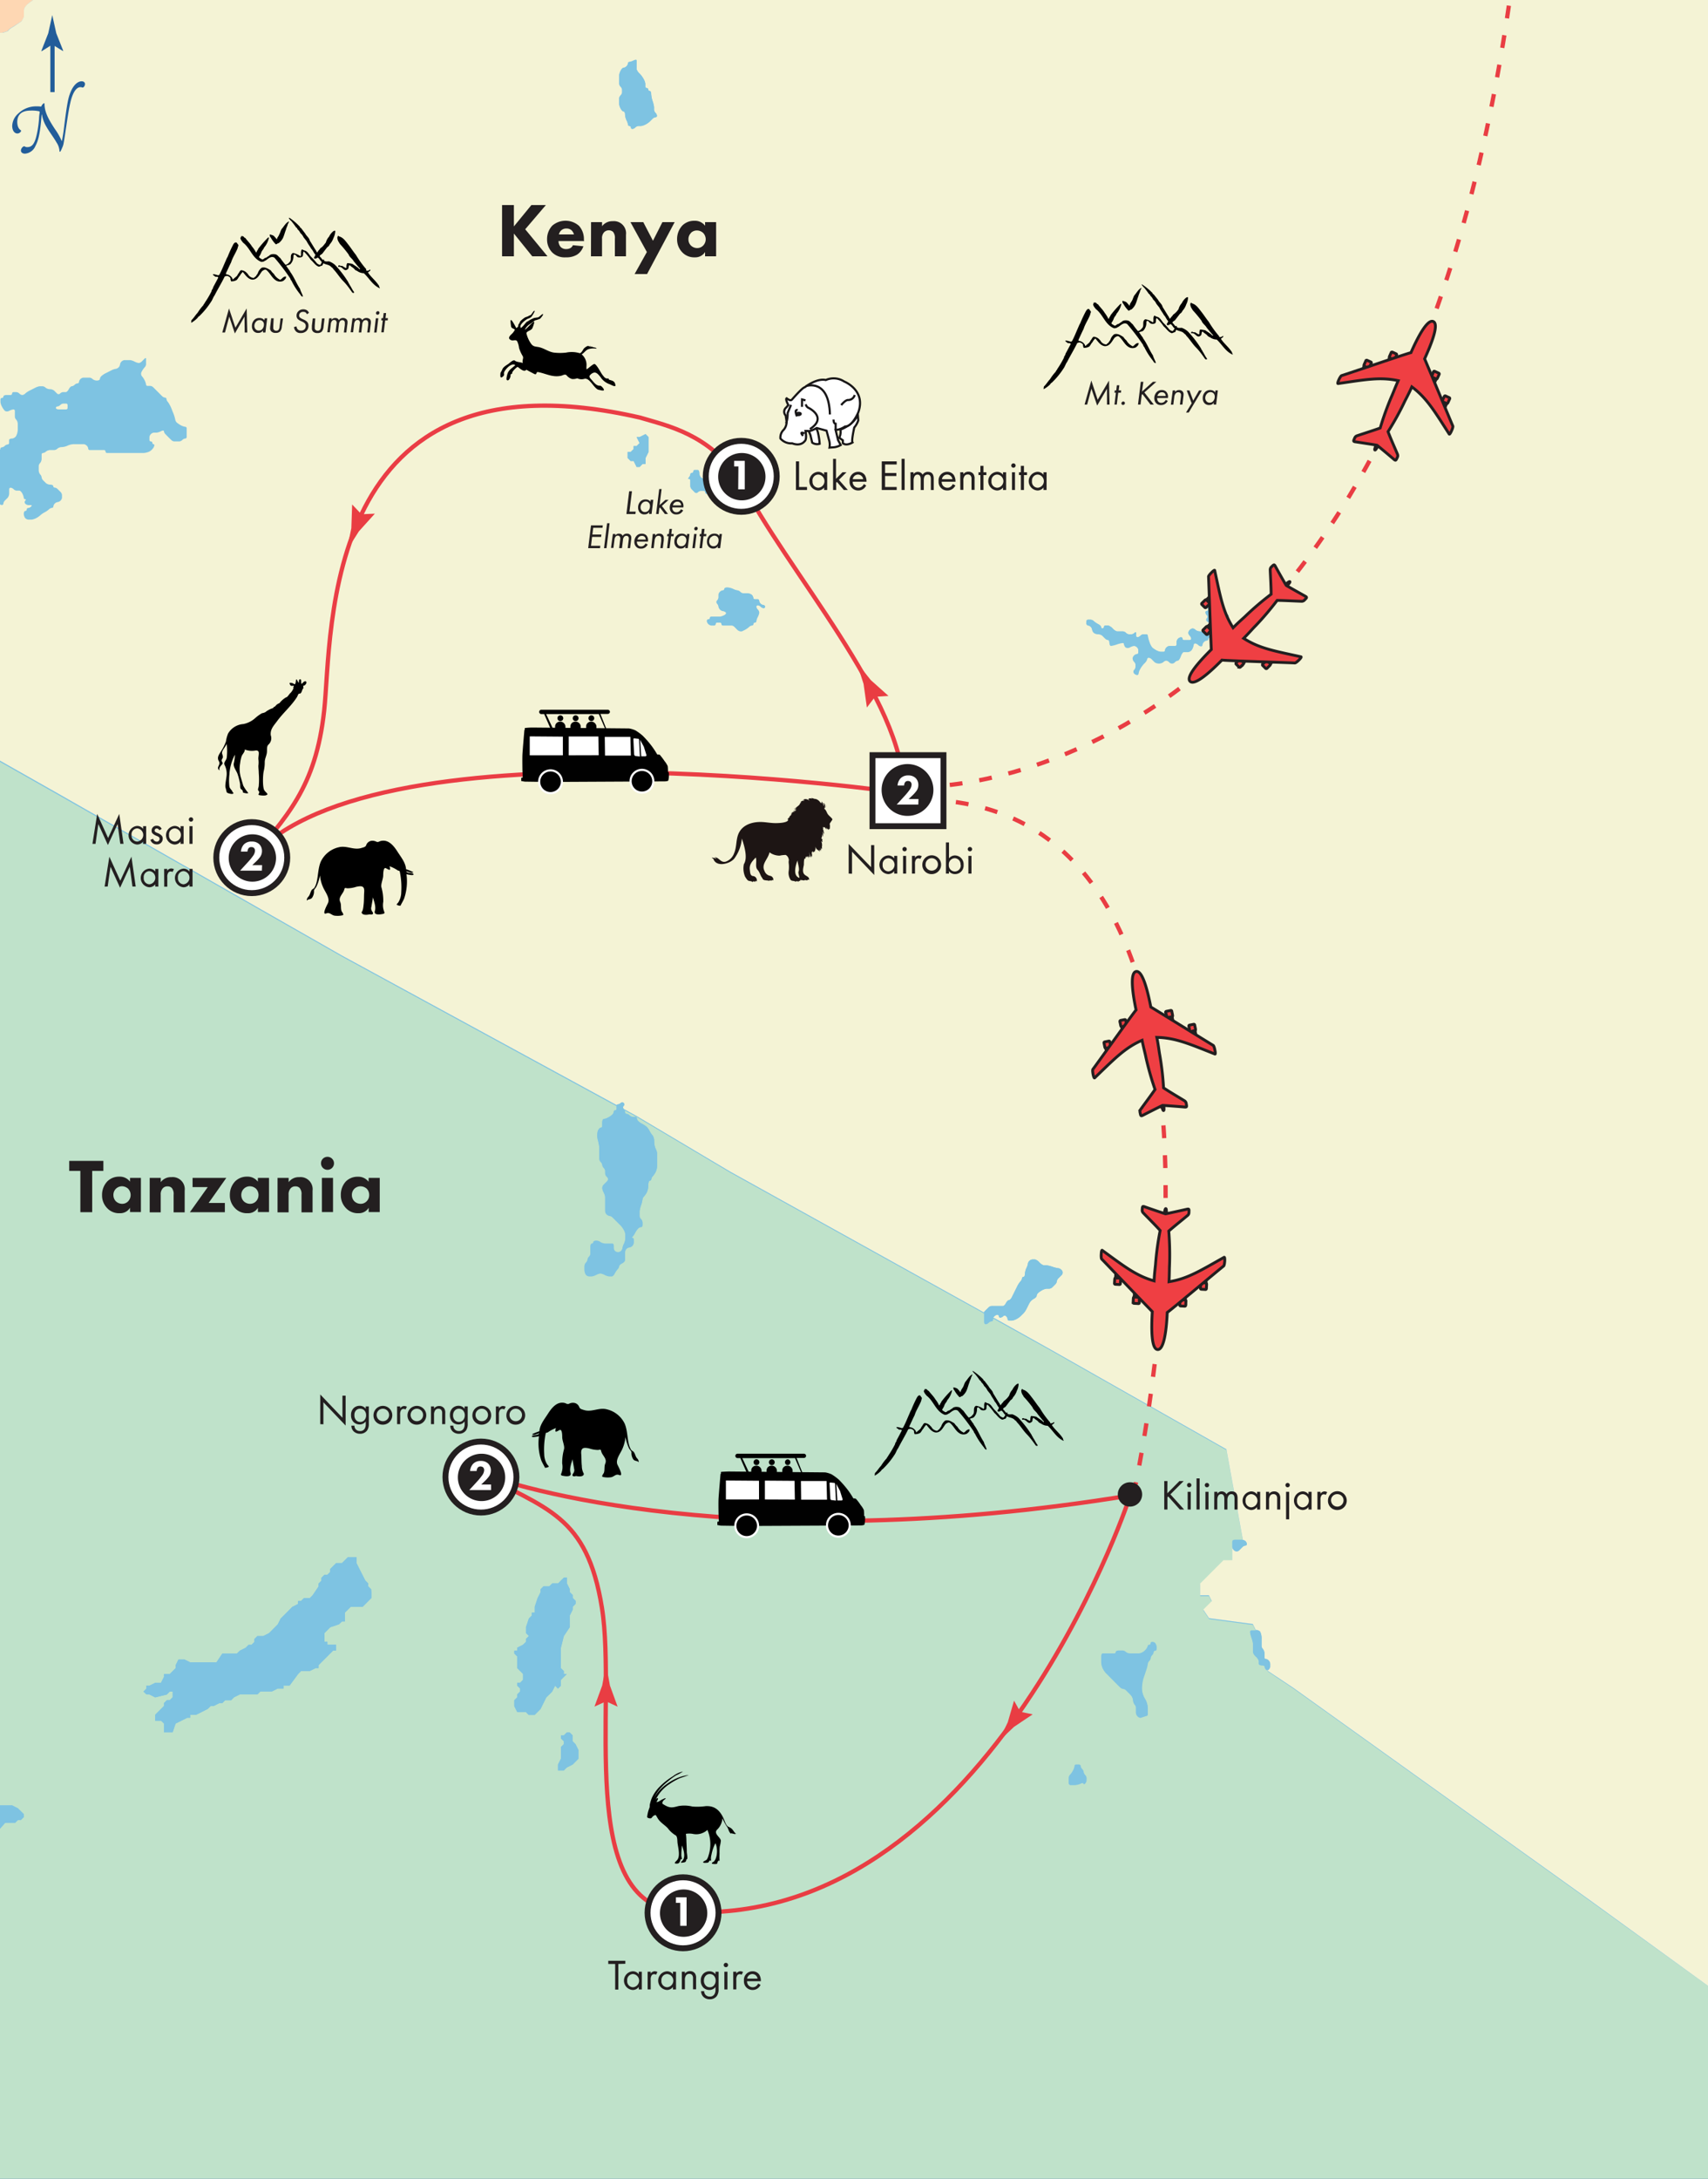 <svg xmlns="http://www.w3.org/2000/svg" xmlns:xlink="http://www.w3.org/1999/xlink" viewBox="0 0 400 510"><rect x="0" y="0" width="400" height="510" fill="#333333" stroke="none"/><defs><style>.cls-1,.cls-13,.cls-14{fill:#fff;}.cls-1,.cls-3{stroke:#231f20;}.cls-1,.cls-14,.cls-15,.cls-17,.cls-3{stroke-width:0.5px;}.cls-2{fill:#231f20;}.cls-3{fill:#ef3f43;}.cls-4{fill:#7ec3e2;}.cls-5{fill:#fed7b3;}.cls-6{fill:#bfe2ca;}.cls-7{fill:#f4f3d5;}.cls-11,.cls-15,.cls-8,.cls-9{fill:none;}.cls-8,.cls-9{stroke:#e93d43;}.cls-8{stroke-dasharray:3 4;}.cls-10{fill:#e93d43;}.cls-11{stroke:#ea3d45;}.cls-12{fill:#e93d42;}.cls-14,.cls-15{stroke:#181617;}.cls-16,.cls-17{fill:#010101;}.cls-17{stroke:#fff;}.cls-18{fill:#1d1514;}.cls-19,.cls-20{fill:#225d9a;}.cls-20{stroke:#225d9a;stroke-width:1px;}</style><symbol id="Plane" data-name="Plane" viewBox="0 0 22.28 25.5"><path class="cls-3" d="M7.72,9c0,.18-.08.31-.17.31H6.83c-.09,0-.16-.14-.16-.31v-.7a.17.17,0,0,1,.17-.16h.71a.17.17,0,0,1,.17.16Z"/><polygon class="cls-3" points="7.56 10.4 6.79 10.39 6.8 9.26 7.58 9.27 7.56 10.4"/><path class="cls-3" d="M4.25,12.15c0,.17-.08.31-.18.31H3.36c-.09,0-.16-.14-.16-.31v-.7a.16.16,0,0,1,.17-.16h.71a.16.16,0,0,1,.17.16Z"/><polygon class="cls-3" points="4.09 13.59 3.32 13.58 3.33 12.44 4.11 12.46 4.09 13.59"/><path class="cls-3" d="M14.89,9c0,.17.07.31.17.31h.71c.1,0,.17-.14.17-.31l0-.7a.15.15,0,0,0-.16-.16H15a.16.16,0,0,0-.16.17Z"/><polygon class="cls-3" points="15.04 10.4 15.82 10.39 15.8 9.26 15.03 9.27 15.04 10.4"/><path class="cls-3" d="M18.36,12.15c0,.17.08.31.17.31l.71,0c.1,0,.17-.14.17-.3l0-.7a.15.15,0,0,0-.16-.16h-.72a.16.16,0,0,0-.16.16Z"/><polygon class="cls-3" points="18.51 13.59 19.29 13.58 19.27 12.44 18.5 12.46 18.51 13.59"/><path class="cls-3" d="M11.14,25.1c.14,0,.16-.58.22-.86.45.11,2.83.77,3.6,1,.27.07.32,0,.31-.55a.66.66,0,0,0-.22-.57c-.48-.46-2.23-2-3.14-2.92a49.32,49.32,0,0,0,.47-5.82c0-.52.11-1.72.09-3.09,3.23.71,5.47,2.3,9.43,4.85.18.12.18-1.37,0-1.54-1.09-1-8.6-8-9.42-8.73,0-2.57-.12-6.61-1.32-6.61s-1.35,4-1.32,6.61C9,7.54,1.49,14.62.4,15.59c-.2.17-.2,1.67,0,1.54,4-2.55,6.2-4.14,9.44-4.84,0,1.36.09,2.55.08,3.09a51.75,51.75,0,0,0,.47,5.81c-.91.89-2.66,2.46-3.14,2.92a.66.66,0,0,0-.22.57c0,.5,0,.62.31.55.77-.22,3.16-.89,3.61-1C11,24.52,11,25.1,11.14,25.1Z"/></symbol><symbol id="City_-_Overnight" data-name="City - Overnight" viewBox="0 0 6.5 6.5"><circle class="cls-1" cx="3.25" cy="3.25" r="3"/><path class="cls-2" d="M5.3,3.28a2,2,0,1,1-2-2A2,2,0,0,1,5.3,3.28Z"/></symbol><symbol id="City_-_Capital" data-name="City - Capital" viewBox="0 0 6.5 6.5"><rect class="cls-1" x="0.25" y="0.25" width="6" height="6"/><path class="cls-2" d="M5.4,3.22A2.19,2.19,0,1,1,3.21,1,2.19,2.19,0,0,1,5.4,3.22Z"/></symbol></defs><title>10DKenyaTanzania18</title><g id="Layer_21" data-name="Layer 21"><polygon class="cls-4" points="-2.27 513 -3 -2.3 402.27 -3 403 512.3 -2.27 513 -2.27 513"/></g><g id="Layer_1" data-name="Layer 1"><path class="cls-5" d="M-2.19,8.36A1.62,1.62,0,0,1-.92,7.67H.57l1.22-.4a2.87,2.87,0,0,1,1.14-.93L5,5l.18-.19.45-.89V2.52c0-.26,0-1.06,1.62-2.14L8.37-.47l.44-1.37s.07-.26.13-.48L-3-2.3-3,8.84l.48-.48Z"/><path class="cls-6" d="M303,395.34l-6.16-4.11v-.06h0V391a.51.51,0,0,1-.34-.14,1.16,1.16,0,0,1-.34-.68c0-.19-.31-.34-.68-.34s-.69-.16-.69-.34v-.69a2.35,2.35,0,0,0-.68-1,2.31,2.31,0,0,1-.68-1v-2.05a7.06,7.06,0,0,0-.35-1.37,7.42,7.42,0,0,1-.34-1.37.35.35,0,0,1,.34-.34h1l-.65-1.3-10.26-1.37-1.37-2.05,0,0,0,0,2-2-.67-1.32h-2.05v-.06h0v-2.73l5.47-5.47h2.05v-4.45c0-.19.3-.34.68-.34h1.37a2.32,2.32,0,0,1,.44.06l-3.86-21.19-41-23.24-13.67-7.59h0v.35a.34.34,0,0,1-.34.34,1.13,1.13,0,0,0-.68.34,1.18,1.18,0,0,1-.69.34.34.34,0,0,1-.34-.34v-2.16l-59.48-33-21.87-13-2.94-1.6a1,1,0,0,1,.2.52.34.34,0,0,0,.34.34,1.18,1.18,0,0,1,.69.34,1.16,1.16,0,0,0,.68.34h.68a.34.34,0,0,1,.34.34,1.2,1.2,0,0,0,.35.69,4.62,4.62,0,0,0,1,.68,4.82,4.82,0,0,1,1,.69,4.49,4.49,0,0,1,.68,1,4.73,4.73,0,0,0,.69,1,2.5,2.5,0,0,1,.34,1.37,4.52,4.52,0,0,0,.34,1.71,3.18,3.18,0,0,1,.34,1v3.07a3.63,3.63,0,0,1-.34,1.37,5.13,5.13,0,0,1-.68,1,1.18,1.18,0,0,0-.34.69.35.35,0,0,1-.35.34c-.19,0-.34.46-.34,1a4.5,4.5,0,0,1-.34,1.7,4.82,4.82,0,0,1-.69,1,1.24,1.24,0,0,0-.34.69,6.78,6.78,0,0,1-.34,1.36,6.82,6.82,0,0,0-.34,1.37v1.37a1.13,1.13,0,0,0,.34.68,1.19,1.19,0,0,1,.34.68v.69a.34.34,0,0,1-.34.34,1.16,1.16,0,0,0-.68.34,4.82,4.82,0,0,0-.69,1,4.62,4.62,0,0,1-.68,1c-.19.19-.19.35,0,.35a.34.34,0,0,1,.34.34V291a1.18,1.18,0,0,1-.34.69,1.22,1.22,0,0,1-.68.34,1.18,1.18,0,0,0-.69.34,1.65,1.65,0,0,0-.34,1v1.7c0,.19-.3.5-.68.69s-.68.49-.68.68a1.18,1.18,0,0,1-.35.68,5.24,5.24,0,0,0-.68,1c-.19.38-.5.68-.68.68h-.69a3.14,3.14,0,0,1-1-.34,3.18,3.18,0,0,0-1-.34,3.07,3.07,0,0,0-1,.34,3.18,3.18,0,0,1-1,.34h-.68a1.18,1.18,0,0,1-.69-.34,1.73,1.73,0,0,1-.34-1v-1a1.19,1.19,0,0,1,.34-.68,1.2,1.2,0,0,0,.35-.69,1.19,1.19,0,0,1,.34-.68,1.22,1.22,0,0,0,.34-.68v-1.71c0-.38.15-.69.34-.69a.34.34,0,0,0,.34-.34c0-.19.31-.34.69-.34a1.66,1.66,0,0,1,1,.34,2.39,2.39,0,0,0,1.37.34h1.37a.35.35,0,0,1,.34.35v.68a1,1,0,0,0,1.71.68,1.25,1.25,0,0,0,.34-.68,3.18,3.18,0,0,1,.34-1,3.59,3.59,0,0,0,.34-1.37v-1a3.22,3.22,0,0,0-.34-1,5.44,5.44,0,0,0-.68-1l-1-1c-.37-.37-.84-.83-1-1a1.18,1.18,0,0,0-.69-.34,1.21,1.21,0,0,1-.68-.35,1.13,1.13,0,0,1-.34-.68v-3.42a3.45,3.45,0,0,0-.34-1,3.14,3.14,0,0,1-.35-1,1.15,1.15,0,0,1,.35-.68l.68-.68a.87.87,0,0,0,0-1.38,1.13,1.13,0,0,1-.34-.68v-.68a1.19,1.19,0,0,0-.34-.68,1.2,1.2,0,0,1-.35-.69,1.13,1.13,0,0,0-.34-.68,1.19,1.19,0,0,1-.34-.68v-2.74a12.32,12.32,0,0,0-.34-1.71,3.69,3.69,0,0,1,0-2.05c.19-.38.49-.69.68-.69a.34.34,0,0,0,.34-.33v-1c0-.38.16-.68.35-.68a3.21,3.21,0,0,0,1-.35,4.83,4.83,0,0,0,1-.68,1.25,1.25,0,0,0,.34-.68.34.34,0,0,1,.34-.34.35.35,0,0,0,.34-.35v-.68a.35.35,0,0,1,0-.14l-64.29-35L13.77,186.15l-16.52-9.36.35,246.13.45-.3H2.84l1.36.69.69.68.68.68v.69l-.68.68H4.2l-.68.68H1.19l-2.45,2.78v.64l-.69.69-.44.43L-2.27,513,403,512.3,402.94,467l-30.25-21.79Zm-216-22.62v1.36l-1.36,1.37-.69.69H82.14l-1.37,1.36v2.06h-.68l-.69.67-2.05.69-.68.68-.68.69v2h.68V385h2v1.37H78l-.69.68-.68.69-1.37,1.36-.68.69v.68h-.69l-1.36.68h-2l-.69.69-2,2.73H66.42v.68H65.05l-1.37.69H61l-.69.69h-4.1l-1.37.67-.68.69H52.74l-.68.68h-.68l-1.37.69h-.68l-.69.68-1.37.69-1.36.68H44.54v.69h-.69l-1.36.68-1.37.68-.68,2h-2v-2l-.69-.68H36.34v-1.37l1.36-1.37.69-.68v-.69l.68-.68h.68l.69-.69V396h-.69l-.68.69-2.73.67L35,396.65h-.69L33.6,396l.68-.69v-.68H35l1.37-.68H37.7l.69-1.37v-.68h1.36l.69-.69.68-.68v-.68l.68-1.37h1.37l1.37.68h6.15l1.37-2.05h3.42l.68-.68,1.37-.68.68-.69h.69l.68-.68v-.69l.68-.68h1.37l1.37-.68,1.37-1.37.68-.69.68-1.37.69-.67,2-2.05,1.36-.69v-.69h.69l.68-.68h1.37l.68-.68,1.37-2v-.68l.68-.69v-.68l.69-.68h.68l.68-.69v-.68l.69-.69.68-.68h1.37l1.37-1.37h2.05v1.37l.68,1.37L85.56,370l.68.69v.68l.68.68ZM129.31,396l-.68.69-.69.67-.68,1.37-.68,1.37-.69.69-.68.68h-1.37l-.68-.68h-2l-.69-1.37V398l.69-.69v-.67l.68-.69v-.69l-.68-.68v-.68h.68l.68-.68v-1.37l-.68-.69-.68-.68v-2.73l-.69-.69v-.68h.69v-.68l1.36-.69.69-.68v-.69l.68-.68-.68-.68v-1.37l.68-2.06.69-.67v-.69h.68v-1.36l.68-2.06.69-1.36V372l.68-.68h1.37l.68-.68h1.37l.68-.69.69-.68h.68v1.37l.68,1.36v.69l.69.68v.68l.68.68v.69l-.68.69v.68l-.69,1.37v2.73L132.05,383l-.69,2.74v4.78l.69.68v.69h.68l-.68.68-.69.69v1.36l-.68.68-.68-.68Zm6.15,14.36v1.36l-.68.69-.68.68-1.37.68-.68.69h-1.37v-1.37l.68-1.37V409l.69-.68v-.68l-.69-.69v-.69h.69l.68-.68h.68l.69.68v1.38l.68.68.68,1.36Zm119,6.49a1.17,1.17,0,0,1-.35.69c-.18.18-.34.18-.34,0s-.3-.2-.68,0a3.83,3.83,0,0,1-1.37.34h-1a.35.35,0,0,1-.35-.34v-1.37a1.15,1.15,0,0,1,.35-.68,5.1,5.1,0,0,0,.68-1,3.22,3.22,0,0,0,.34-1,.35.35,0,0,1,.35-.35h.68a.35.35,0,0,1,.34.35,1.19,1.19,0,0,0,.34.68,1.13,1.13,0,0,1,.34.68,1.28,1.28,0,0,0,.34.69,1.1,1.1,0,0,1,.35.68Zm16.41-30.76a.35.35,0,0,1-.35.34.34.34,0,0,0-.34.34,1.16,1.16,0,0,1-.34.68,1.18,1.18,0,0,0-.34.69,1.19,1.19,0,0,1-.34.68,1.2,1.2,0,0,0-.35.69,6.78,6.78,0,0,1-.34,1.36c-.18.57-.49,1.49-.68,2.05a9.14,9.14,0,0,0-.34,2.4,5,5,0,0,0,.68,2.39,4.37,4.37,0,0,1,.68,2.05v1.71l-.17.18-1.56.5a1.27,1.27,0,0,1-.66-.34,1.16,1.16,0,0,1-.34-.68v-1.37a1.19,1.19,0,0,0-.34-.68,1.67,1.67,0,0,1-.34-1,2.36,2.36,0,0,0-.69-1.37l-1-1a1.21,1.21,0,0,0-.68-.35,1.22,1.22,0,0,1-.69-.33l-1-1-1.36-1.37-1-1a4.83,4.83,0,0,1-.68-1,3.63,3.63,0,0,1-.34-1.36v-1.37c0-.38.15-.69.34-.69h2.74a.34.34,0,0,0,.33-.34c0-.19.31-.34.69-.34h1a1.19,1.19,0,0,1,.68.34,1.66,1.66,0,0,0,1,.34h2.05a2.4,2.4,0,0,0,1.37-.68,2.31,2.31,0,0,0,.68-1,.35.35,0,0,1,.35-.34.34.34,0,0,0,.34-.34.34.34,0,0,1,.34-.34,1.13,1.13,0,0,1,.68.34,1.21,1.21,0,0,1,.35.68Z"/><path class="cls-7" d="M80.09,223.68l64.32,35a.32.32,0,0,1,.28-.16,1.24,1.24,0,0,0,.69-.34.46.46,0,0,1,.68,0,.48.48,0,0,1,0,.68.48.48,0,0,0,0,.68l.05.06,3,1.65,21.88,13,59.48,33v-.17l.34-.34.69-.68a1.13,1.13,0,0,1,.68-.34h2.73c.19,0,.5-.31.69-.69s.49-.68.68-.68.5-.31.69-.68.49-1,.68-1.37l.68-1.37a5.44,5.44,0,0,1,.68-1,1.18,1.18,0,0,0,.35-.68.35.35,0,0,1,.34-.35c.19,0,.34-.3.34-.68a3.83,3.83,0,0,1,.34-1.37,3.3,3.3,0,0,0,.35-1,1.18,1.18,0,0,1,.34-.69,1.22,1.22,0,0,1,.68-.34h.68a2.36,2.36,0,0,1,1,.69,2.41,2.41,0,0,0,1,.68h.68a6.82,6.82,0,0,1,1.37.34,6.78,6.78,0,0,0,1.36.34,1.18,1.18,0,0,1,.69.34.86.86,0,0,1,0,1.37l-.69.69a1.22,1.22,0,0,0-.34.68,1.16,1.16,0,0,1-.34.68l-.68.68a1.2,1.2,0,0,1-.69.35h-.68a3.07,3.07,0,0,0-1,.34,5.24,5.24,0,0,0-1,.68,1.18,1.18,0,0,0-.34.69c0,.18-.31.49-.69.68a2.77,2.77,0,0,0-1,1l-.69,1.37a4.48,4.48,0,0,1-.68,1l-.69.68a4.49,4.49,0,0,1-1,.69,3.41,3.41,0,0,1-1,.34h-.69a.34.34,0,0,1-.34-.34,1.18,1.18,0,0,0-.34-.69.51.51,0,0,0-.69,0,1.13,1.13,0,0,1-.68.34.34.34,0,0,1-.34-.34.35.35,0,0,0-.34-.34,1.24,1.24,0,0,0-.69.34l-.3.3L246.21,316l41,23.25,3.87,21.26a1.31,1.31,0,0,1,.58.27,1.19,1.19,0,0,1,.34.68.34.34,0,0,1-.34.35,1.18,1.18,0,0,0-.69.34l-.68.68a.85.85,0,0,1-1.37,0,1.13,1.13,0,0,1-.34-.68v3.08h-2.05l-5.47,5.47v2.73h2.05l.69,1.36,0,0-2,2,0,0,1.34,2,10.26,1.37.68,1.37a1.73,1.73,0,0,1,1,.34,3.43,3.43,0,0,1,.34,1.71v1.71a1.18,1.18,0,0,0,.34.69,1.64,1.64,0,0,1,.34,1v1a.34.34,0,0,0,.34.34,1.2,1.2,0,0,1,1,1v.68a1.22,1.22,0,0,1-.34.68.47.47,0,0,1-.35.14v.2h0l6.16,4.1,69.73,49.91L402.94,467,402.27-3,8.94-2.32c-.06.22-.12.48-.13.48L8.37-.47,7.22.38C5.6,1.46,5.6,2.26,5.6,2.52V3.91l-.45.89L5,5l-2,1.35a2.87,2.87,0,0,0-1.14.93l-1.22.4H-.92a1.62,1.62,0,0,0-1.27.69H-2.5L-3,8.84l.14,101.33a.35.35,0,0,0,.21-.32v-.68a1.18,1.18,0,0,1,.34-.69,1.13,1.13,0,0,0,.34-.68v-.68a1.24,1.24,0,0,1,.34-.69,1.22,1.22,0,0,1,.69-.33.35.35,0,0,0,.34-.35.34.34,0,0,1,.34-.34.34.34,0,0,0,.34-.34.35.35,0,0,1,.34-.35,1.18,1.18,0,0,0,.69-.34,1.19,1.19,0,0,1,.68-.34.34.34,0,0,0,.34-.34V103c0-.19.31-.34.69-.34a1.3,1.3,0,0,0,1-.68,3.68,3.68,0,0,0,.34-1.37V99.26a1.69,1.69,0,0,0-.34-1,1.13,1.13,0,0,1-.34-.68V96.18a.34.34,0,0,0-.34-.34,3.18,3.18,0,0,0-1,.34,1,1,0,0,1-1,0,4.82,4.82,0,0,1-.69-1,3.32,3.32,0,0,1-.34-1v-.68a.34.34,0,0,1,.34-.34.35.35,0,0,0,.35-.35c0-.18.3-.34.68-.34h1a.35.35,0,0,0,.35-.34.34.34,0,0,1,.34-.34h.68a1.18,1.18,0,0,1,.69.34,1.13,1.13,0,0,0,.68.34,1.13,1.13,0,0,0,.68-.34,4.83,4.83,0,0,1,1-.68l1.37-.69a3.07,3.07,0,0,1,1-.34H10a1.18,1.18,0,0,1,.69.34,1.66,1.66,0,0,0,1,.34,1.67,1.67,0,0,1,1,.35c.19.19.5.49.68.68a.49.49,0,0,0,.69,0,1.13,1.13,0,0,1,.68-.34h.68c.19,0,.5-.31.69-.68s.49-.69.68-.69a1.13,1.13,0,0,0,.68-.34,1.18,1.18,0,0,1,.69-.34.34.34,0,0,0,.34-.34,1.2,1.2,0,0,1,1-1H21a1.18,1.18,0,0,1,.69.34,1.64,1.64,0,0,0,1,.34c.38,0,.69-.15.69-.34a1.16,1.16,0,0,1,.34-.68,4.62,4.62,0,0,1,1-.68l1.37-.69a3.18,3.18,0,0,1,1-.34,1.21,1.21,0,0,0,.68-.35,1.13,1.13,0,0,0,.34-.68,1.25,1.25,0,0,1,.34-.68,1.18,1.18,0,0,1,.69-.34h1.36a3.18,3.18,0,0,1,1,.34,3.18,3.18,0,0,0,1,.34,1.19,1.19,0,0,0,.68-.34l.68-.68c.19-.19.34-.19.34,0v1.36a1.13,1.13,0,0,1-.34.68,5.56,5.56,0,0,0-.68,1,1,1,0,0,0,0,1,4.62,4.62,0,0,1,.68,1,3.18,3.18,0,0,1,.34,1,.34.34,0,0,0,.34.34h.69a1.13,1.13,0,0,1,.68.34l.69.69.68.68.68.68a1.2,1.2,0,0,0,.69.35.34.34,0,0,1,.34.34,1.16,1.16,0,0,0,.34.68,7.85,7.85,0,0,1,.93,1.81l.19.49a9.21,9.21,0,0,1,.59,1.8,1.18,1.18,0,0,0,.34.69,5.24,5.24,0,0,0,1,.68,3.14,3.14,0,0,0,1,.34.34.34,0,0,1,.34.34v2.06a.34.34,0,0,1-.34.34,1.19,1.19,0,0,0-.68.34,1.16,1.16,0,0,1-.68.34H40.78a1.13,1.13,0,0,1-.68-.34l-.69-.68-.68-.69a1.16,1.16,0,0,1-.34-.68c0-.19-.31-.19-.69,0a3.07,3.07,0,0,1-1,.34H36a1.2,1.2,0,0,0-1,1V103a.34.34,0,0,0,.34.34.34.34,0,0,1,.34.34A.34.34,0,0,0,36,104c.19,0,.19.31,0,.69a2.63,2.63,0,0,1-1,1,3.65,3.65,0,0,1-1.37.35H25.06a.35.35,0,0,1-.35-.35.34.34,0,0,0-.34-.34H21a.34.34,0,0,1-.34-.34,1.18,1.18,0,0,0-.34-.69,1.25,1.25,0,0,0-.68-.34H17.2a3.78,3.78,0,0,0-1.37.34,3.63,3.63,0,0,1-1.37.34,1.67,1.67,0,0,0-1,.35,1.13,1.13,0,0,1-.68.34h-1a1.72,1.72,0,0,0-1,.34,1.2,1.2,0,0,1-.69.35.34.34,0,0,0-.34.33v1a1.62,1.62,0,0,1-.34,1,1.18,1.18,0,0,0-.34.69v1a1.64,1.64,0,0,0,.34,1,1.19,1.19,0,0,1,.34.68,1.24,1.24,0,0,0,.34.69l.69.68a1.66,1.66,0,0,0,1,.34c.38,0,.69.15.69.35a.34.34,0,0,0,.34.34,1.13,1.13,0,0,1,.68.34l.69.68a1.24,1.24,0,0,1,.34.69v.68a1.22,1.22,0,0,1-1,1,1.19,1.19,0,0,0-.68.34,1.16,1.16,0,0,0-.34.68.34.34,0,0,1-.34.34,1.24,1.24,0,0,0-.69.34,5,5,0,0,1-1,.69,4.83,4.83,0,0,0-1,.68,5,5,0,0,1-1,.69,3.45,3.45,0,0,1-1,.34H6.6a1.24,1.24,0,0,1-.69-.34,1.73,1.73,0,0,1-.34-1c0-.38.16-.68.34-.68a.35.35,0,0,0,.35-.35.34.34,0,0,1,.34-.34,1.16,1.16,0,0,0,.68-.34c.19-.19.19-.34,0-.34H6.6a1.18,1.18,0,0,1-.69-.34.51.51,0,0,1,0-.69c.19-.18.19-.34,0-.34a.34.34,0,0,1-.34-.34,3.18,3.18,0,0,0-.34-1c-.19-.37-.5-.68-.68-.68H3.86a1.16,1.16,0,0,1-.68-.34,1.18,1.18,0,0,0-.69-.34.34.34,0,0,0-.34.34v1a1.67,1.67,0,0,1-.34,1l-.68.68a1.18,1.18,0,0,0-.34.69.35.35,0,0,1-.35.34,1.19,1.19,0,0,1-.68-.34,1.18,1.18,0,0,1-.34-.69,1.19,1.19,0,0,0-.34-.68,1.19,1.19,0,0,1-.34-.68.35.35,0,0,0-.35-.35.34.34,0,0,1-.34-.34c0-.18-.15-.18-.34,0l-.54.55v.51a.36.36,0,0,1,.2.31v.68a.35.35,0,0,1-.2.31l.08,59,16.52,9.35Zm174.33-78.27a.35.35,0,0,1,.34-.35h.68a1.2,1.2,0,0,1,.69.35,5.44,5.44,0,0,0,1,.68c.38.19.69.49.69.68a.34.34,0,1,0,.68,0,.34.34,0,0,1,.34-.34h.69a2.45,2.45,0,0,1,1,.68,2.36,2.36,0,0,0,1,.69H263a1.19,1.19,0,0,1,.68.34,1.16,1.16,0,0,0,.68.34H265a1.19,1.19,0,0,0,.68-.34c.18-.19.34-.19.34,0v.68a.35.35,0,0,0,.34.35,1.2,1.2,0,0,0,.69-.35,1.13,1.13,0,0,1,.68-.34h.68a.34.34,0,0,1,.34.34,6.89,6.89,0,0,0,.35,1.37,4.41,4.41,0,0,0,.68,1.37,5.24,5.24,0,0,0,1,.68,3.07,3.07,0,0,0,1,.34h.69a.34.34,0,0,0,.34-.34,1.13,1.13,0,0,1,.34-.68,1.18,1.18,0,0,1,.68-.35h1.37a.34.34,0,0,0,.34-.34v-.68a1.24,1.24,0,0,1,.34-.69,1.22,1.22,0,0,1,.69-.33.34.34,0,0,1,.34.33.34.34,0,0,0,.34.34h1.37a.34.34,0,0,0,.34-.34,1.19,1.19,0,0,0-.34-.68,1.16,1.16,0,0,1-.34-.68,1.13,1.13,0,0,1,.34-.68,1.18,1.18,0,0,1,.68-.35,1.15,1.15,0,0,1,.68.35,1.76,1.76,0,0,0,1,.34,1.67,1.67,0,0,1,1,.34,1,1,0,0,0,1,0,5.24,5.24,0,0,0,1-.68,1.24,1.24,0,0,0,.34-.69c0-.19-.31-.49-.69-.68a5.44,5.44,0,0,1-1-.68.49.49,0,0,1,0-.69.49.49,0,0,0,0-.69,1.13,1.13,0,0,1-.34-.68.34.34,0,0,1,.34-.34.34.34,0,0,0,.34-.34.34.34,0,0,0-.34-.34.34.34,0,0,1-.34-.34v-.69a1.16,1.16,0,0,1,.34-.68c.19-.19.34-.19.34,0a1.22,1.22,0,0,0,.34.68l.69.69a1.22,1.22,0,0,1,.34.68v2.05c0,.19.3.34.68.34h1a1.13,1.13,0,0,0,.68-.34l.69-.69c.18-.18.33-.18.33,0a3.37,3.37,0,0,1-.33,1,3,3,0,0,0-.35,1,.34.34,0,0,0,.35.34.34.34,0,0,1,.33.34,1.22,1.22,0,0,1-.33.69,1.1,1.1,0,0,0-.35.68v.68a.35.35,0,0,1-.34.35h-1.37a1.21,1.21,0,0,1-.68-.35,1.19,1.19,0,0,0-.68-.34.34.34,0,0,0-.34.34.35.35,0,0,1-.35.35.34.34,0,0,0-.34.33.34.34,0,0,1-.34.34,1.15,1.15,0,0,0-.68.35,1.18,1.18,0,0,0-.35.68.34.34,0,0,1-.33.34,1.18,1.18,0,0,1-.69-.34,1.18,1.18,0,0,0-.69-.34.34.34,0,0,0-.34.34,3.18,3.18,0,0,1-.34,1,1.3,1.3,0,0,1-1,.68h-1c-.19,0-.49.46-.68,1s-.5,1-.69,1a1.21,1.21,0,0,0-.68.35.88.88,0,0,1-1.37,0,1.18,1.18,0,0,0-.68-.35,1.15,1.15,0,0,0-.68.35,1.77,1.77,0,0,1-2.06,0l-.68-.69a1.19,1.19,0,0,0-.68-.34.35.35,0,0,0-.35.34,2.25,2.25,0,0,1-.68,1,6.31,6.31,0,0,0-1,1.37,3.25,3.25,0,0,0-.35,1,.34.34,0,0,1-.34.34,1.13,1.13,0,0,1-.68-.34.48.48,0,0,1,0-.68,1.24,1.24,0,0,0,.34-.69v-.68a1.19,1.19,0,0,0-.34-.68,1.18,1.18,0,0,1-.34-.69,1.2,1.2,0,0,1,1-1,.35.35,0,0,0,.34-.35v-.68a1.13,1.13,0,0,0-.34-.68,1.21,1.21,0,0,0-.68-.35,3.25,3.25,0,0,0-1,.35,1,1,0,0,1-1,0,1.18,1.18,0,0,1-.34-.69.34.34,0,0,0-.34-.34,6.67,6.67,0,0,0-1.37.34,6.82,6.82,0,0,1-1.37.34c-.19,0-.34-.3-.34-.68s-.16-.69-.34-.69a1.18,1.18,0,0,1-.69-.34l-.68-.68a1.67,1.67,0,0,0-1-.34,1.66,1.66,0,0,1-1-.34,1.19,1.19,0,0,1-.34-.68,1.2,1.2,0,0,0-.35-.69,1.13,1.13,0,0,0-.68-.34.34.34,0,0,1-.34-.34ZM151.88,103v2.79l-.7,1.4v1.4h-.7l-.69.7h-.7l-.7-1.4h-.7l-.7-.7v-1.4h.7l.7-.69v-.7h.7l.7-.7-.7-1.4h.7l1.39-.7.7.7Zm14.35,41.68a.34.34,0,0,1,.34-.34h2.05a3.25,3.25,0,0,0,1-.35c.37-.18.52-.49.34-.68a1.18,1.18,0,0,0-.69-.34,1.16,1.16,0,0,1-.68-.34,1.22,1.22,0,0,1-.34-.68,1.24,1.24,0,0,0-.34-.69.48.48,0,0,1,0-.68,1.21,1.21,0,0,0,.34-.69v-.68a1.22,1.22,0,0,1,.34-.68,1.18,1.18,0,0,1,.68-.35.35.35,0,0,0,.35-.34c0-.18.3-.34.68-.34a3.83,3.83,0,0,1,1.37.34,3.14,3.14,0,0,0,1,.34,1.2,1.2,0,0,1,.69.35,1.13,1.13,0,0,0,.68.34h1a1.66,1.66,0,0,1,1,.34,1.19,1.19,0,0,1,.34.68.35.35,0,0,0,.35.35h.68a.34.34,0,0,1,.34.34,1.16,1.16,0,0,0,.34.68,1.2,1.2,0,0,0,.69.35.34.34,0,0,1,.34.34.35.35,0,0,1-.34.34,1.24,1.24,0,0,1-.69-.34,1.16,1.16,0,0,0-.68-.34.34.34,0,0,0-.34.34,1.16,1.16,0,0,0,.34.68,1.16,1.16,0,0,1,.34.68,3.18,3.18,0,0,1-.34,1,3.11,3.11,0,0,0-.34,1,.35.35,0,0,1-.34.34.35.35,0,0,0-.35.34.34.34,0,0,1-.34.34,1.16,1.16,0,0,0-.68.34,4.82,4.82,0,0,1-1,.69c-.38.18-.68.34-.68.34h-.34a1.24,1.24,0,0,1-.69-.34l-.68-.69a1.19,1.19,0,0,0-.68-.34H169.3a.34.34,0,0,1-.34-.34.34.34,0,0,0-.34-.34h-.68a.35.35,0,0,0-.35.34.34.34,0,0,1-.34.34h-.68a1.16,1.16,0,0,1-.68-.34,1.21,1.21,0,0,1-.35-.68.35.35,0,0,1,.35-.35A.34.34,0,0,0,166.23,144.72Zm-4.91-32.95a1.23,1.23,0,0,0,.35-.7.35.35,0,0,1,.35-.34.35.35,0,0,0,.35-.35.35.35,0,0,1,.34-.35h.7c.2,0,.35.31.35.69a1.71,1.71,0,0,0,.35,1,1.23,1.23,0,0,0,.7.35c.19,0,.35.32.35.7v1.05a1.23,1.23,0,0,0,.35.7,1.23,1.23,0,0,1,.35.7.35.35,0,1,1-.7,0,.35.35,0,0,0-.35-.35h-.7a1.26,1.26,0,0,0-.7.35.5.5,0,0,1-.7,0l-.69-.7a1.23,1.23,0,0,1-.35-.7v-1.4a.35.35,0,0,0-.35-.35C161.13,112.12,161.13,112,161.32,111.77ZM145,23.71V23a1.16,1.16,0,0,1,.34-.68,1.24,1.24,0,0,0,.34-.69V21a1.19,1.19,0,0,0-.34-.68,1.18,1.18,0,0,1-.34-.69V17.56a3.07,3.07,0,0,1,.34-1c.18-.38.49-.69.68-.69a1.16,1.16,0,0,0,.68-.34,1.18,1.18,0,0,0,.35-.68.34.34,0,0,1,.34-.34,3.14,3.14,0,0,0,1-.35c.38-.18.68-.18.68,0V16.2a2.4,2.4,0,0,0,.69,1,6.08,6.08,0,0,1,1,1.37,3.21,3.21,0,0,1,.35,1v.69a.34.34,0,0,0,.34.34.34.34,0,0,1,.34.34.34.34,0,0,0,.34.34c.19,0,.35.31.35.69a6.69,6.69,0,0,0,.34,1.7,7.62,7.62,0,0,1,.34,1.37v.69a1.19,1.19,0,0,0,.34.68,1.19,1.19,0,0,1,.34.68.34.34,0,0,1-.34.34,1.19,1.19,0,0,0-.68.34l-.69.69a4.62,4.62,0,0,1-1,.68,3.18,3.18,0,0,1-1,.34h-.68a1.2,1.2,0,0,0-.69.35,1.13,1.13,0,0,1-.68.34.34.34,0,0,1-.34-.34.35.35,0,0,0-.34-.35.34.34,0,0,1-.34-.34,3.21,3.21,0,0,0-.35-1,3.63,3.63,0,0,1-.34-1.37c0-.38-.15-.68-.34-.68s-.5-.31-.68-.69a3.07,3.07,0,0,1-.34-1Z"/><path class="cls-7" d="M13.78,95.84h1.7a.35.35,0,0,0,.35-.34v-.69a.35.35,0,0,0-.35-.34H14.8a1.19,1.19,0,0,0-.68.34,1.18,1.18,0,0,1-.69.34.35.35,0,0,0-.34.35C13.09,95.69,13.4,95.84,13.78,95.84Z"/><path class="cls-4" d="M146.06,26.11c.19,0,.34.3.34.68a3.63,3.63,0,0,0,.34,1.37,3.21,3.21,0,0,1,.35,1,.34.34,0,0,0,.34.34.35.35,0,0,1,.34.35.34.34,0,0,0,.34.34,1.13,1.13,0,0,0,.68-.34,1.2,1.2,0,0,1,.69-.35h.68a3.18,3.18,0,0,0,1-.34,4.62,4.62,0,0,0,1-.68l.69-.69a1.19,1.19,0,0,1,.68-.34.34.34,0,0,0,.34-.34,1.19,1.19,0,0,0-.34-.68,1.19,1.19,0,0,1-.34-.68v-.69a7.62,7.62,0,0,0-.34-1.37,6.69,6.69,0,0,1-.34-1.7c0-.38-.16-.69-.35-.69a.34.34,0,0,1-.34-.34.34.34,0,0,0-.34-.34.34.34,0,0,1-.34-.34v-.69a3.21,3.21,0,0,0-.35-1,6.08,6.08,0,0,0-1-1.37,2.4,2.4,0,0,1-.69-1V14.14c0-.18-.3-.18-.68,0a3.14,3.14,0,0,1-1,.35.34.34,0,0,0-.34.34,1.18,1.18,0,0,1-.35.68,1.16,1.16,0,0,1-.68.34c-.19,0-.5.31-.68.69a3.07,3.07,0,0,0-.34,1v2.05a1.18,1.18,0,0,0,.34.69,1.19,1.19,0,0,1,.34.68v.68a1.24,1.24,0,0,1-.34.69A1.16,1.16,0,0,0,145,23V24.4a3.07,3.07,0,0,0,.34,1C145.56,25.8,145.87,26.11,146.06,26.11Z"/><path class="cls-4" d="M165.54,145.41a1.21,1.21,0,0,0,.35.68,1.16,1.16,0,0,0,.68.34h.68a.34.34,0,0,0,.34-.34.35.35,0,0,1,.35-.34h.68a.34.34,0,0,1,.34.34.34.34,0,0,0,.34.34h2.06a1.19,1.19,0,0,1,.68.34l.68.69a1.24,1.24,0,0,0,.69.34h.34s.3-.16.68-.34a4.82,4.82,0,0,0,1-.69,1.16,1.16,0,0,1,.68-.34.34.34,0,0,0,.34-.34.35.35,0,0,1,.35-.34.35.35,0,0,0,.34-.34,3.11,3.11,0,0,1,.34-1,3.18,3.18,0,0,0,.34-1,1.16,1.16,0,0,0-.34-.68,1.16,1.16,0,0,1-.34-.68.34.34,0,0,1,.34-.34,1.16,1.16,0,0,1,.68.34,1.24,1.24,0,0,0,.69.34.35.35,0,0,0,.34-.34.34.34,0,0,0-.34-.34,1.2,1.2,0,0,1-.69-.35,1.16,1.16,0,0,1-.34-.68.34.34,0,0,0-.34-.34h-.68a.35.35,0,0,1-.35-.35,1.19,1.19,0,0,0-.34-.68,1.66,1.66,0,0,0-1-.34h-1a1.13,1.13,0,0,1-.68-.34,1.2,1.2,0,0,0-.69-.35,3.14,3.14,0,0,1-1-.34,3.83,3.83,0,0,0-1.37-.34c-.38,0-.68.16-.68.34a.35.35,0,0,1-.35.34,1.18,1.18,0,0,0-.68.35,1.22,1.22,0,0,0-.34.68v.68a1.21,1.21,0,0,1-.34.69.48.48,0,0,0,0,.68,1.24,1.24,0,0,1,.34.69,1.22,1.22,0,0,0,.34.68,1.16,1.16,0,0,0,.68.34,1.18,1.18,0,0,1,.69.34c.18.19,0,.5-.34.68a3.25,3.25,0,0,1-1,.35h-2.05a.34.34,0,0,0-.34.34.34.34,0,0,1-.34.34A.35.35,0,0,0,165.54,145.41Z"/><path class="cls-4" d="M254.76,146.43a1.13,1.13,0,0,1,.68.34,1.2,1.2,0,0,1,.35.69,1.19,1.19,0,0,0,.34.68,1.66,1.66,0,0,0,1,.34,1.67,1.67,0,0,1,1,.34l.68.68a1.18,1.18,0,0,0,.69.34c.18,0,.34.31.34.69s.15.68.34.68a6.82,6.82,0,0,0,1.37-.34,6.67,6.67,0,0,1,1.37-.34.34.34,0,0,1,.34.34,1.18,1.18,0,0,0,.34.69,1,1,0,0,0,1,0,3.25,3.25,0,0,1,1-.35,1.21,1.21,0,0,1,.68.35,1.13,1.13,0,0,1,.34.68v.68a.35.35,0,0,1-.34.35,1.2,1.2,0,0,0-1,1,1.18,1.18,0,0,0,.34.69,1.19,1.19,0,0,1,.34.68v.68a1.24,1.24,0,0,1-.34.69.48.48,0,0,0,0,.68,1.13,1.13,0,0,0,.68.34.34.34,0,0,0,.34-.34,3.25,3.25,0,0,1,.35-1,6.31,6.31,0,0,1,1-1.37,2.25,2.25,0,0,0,.68-1,.35.35,0,0,1,.35-.34,1.19,1.19,0,0,1,.68.34l.68.69a1.77,1.77,0,0,0,2.06,0,1.15,1.15,0,0,1,.68-.35,1.18,1.18,0,0,1,.68.35.88.88,0,0,0,1.37,0,1.21,1.21,0,0,1,.68-.35c.19,0,.5-.46.69-1s.49-1,.68-1h1a1.3,1.3,0,0,0,1-.68,3.18,3.18,0,0,0,.34-1,.34.34,0,0,1,.34-.34,1.18,1.18,0,0,1,.69.34,1.18,1.18,0,0,0,.69.34.34.34,0,0,0,.33-.34,1.18,1.18,0,0,1,.35-.68,1.15,1.15,0,0,1,.68-.35.34.34,0,0,0,.34-.34.34.34,0,0,1,.34-.33.35.35,0,0,0,.35-.35.34.34,0,0,1,.34-.34,1.19,1.19,0,0,1,.68.34,1.21,1.21,0,0,0,.68.35h1.37a.35.35,0,0,0,.34-.35v-.68a1.1,1.1,0,0,1,.35-.68,1.22,1.22,0,0,0,.33-.69.34.34,0,0,0-.33-.34.34.34,0,0,1-.35-.34,3,3,0,0,1,.35-1,3.37,3.37,0,0,0,.33-1c0-.18-.15-.18-.33,0l-.69.69a1.13,1.13,0,0,1-.68.34h-1c-.38,0-.68-.15-.68-.34v-2.05a1.22,1.22,0,0,0-.34-.68l-.69-.69a1.22,1.22,0,0,1-.34-.68c0-.19-.15-.19-.34,0a1.16,1.16,0,0,0-.34.68V142a.34.34,0,0,0,.34.34.34.34,0,0,1,.34.34.34.34,0,0,1-.34.34.34.34,0,0,0-.34.34,1.13,1.13,0,0,0,.34.68.49.49,0,0,1,0,.69.49.49,0,0,0,0,.69,5.44,5.44,0,0,0,1,.68c.38.19.69.49.69.68a1.24,1.24,0,0,1-.34.69,5.24,5.24,0,0,1-1,.68,1,1,0,0,1-1,0,1.67,1.67,0,0,0-1-.34,1.76,1.76,0,0,1-1-.34,1.15,1.15,0,0,0-.68-.35,1.18,1.18,0,0,0-.68.35,1.13,1.13,0,0,0-.34.68,1.16,1.16,0,0,0,.34.68,1.19,1.19,0,0,1,.34.68.34.34,0,0,1-.34.34h-1.37a.34.34,0,0,1-.34-.34.34.34,0,0,0-.34-.33,1.22,1.22,0,0,0-.69.33,1.24,1.24,0,0,0-.34.69v.68a.34.34,0,0,1-.34.34H273.9a1.18,1.18,0,0,0-.68.35,1.13,1.13,0,0,0-.34.68.34.34,0,0,1-.34.34h-.69a3.07,3.07,0,0,1-1-.34,5.24,5.24,0,0,1-1-.68,4.41,4.41,0,0,1-.68-1.37,6.89,6.89,0,0,1-.35-1.37.34.34,0,0,0-.34-.34h-.68a1.13,1.13,0,0,0-.68.34,1.2,1.2,0,0,1-.69.35.35.35,0,0,1-.34-.35v-.68c0-.19-.16-.19-.34,0a1.19,1.19,0,0,1-.68.34h-.69a1.16,1.16,0,0,1-.68-.34,1.19,1.19,0,0,0-.68-.34H261.6a2.36,2.36,0,0,1-1-.69,2.45,2.45,0,0,0-1-.68h-.69a.34.34,0,0,0-.34.34.34.34,0,1,1-.68,0c0-.19-.31-.49-.69-.68a5.44,5.44,0,0,1-1-.68,1.2,1.2,0,0,0-.69-.35h-.68a.35.35,0,0,0-.34.35v.68A.34.34,0,0,0,254.76,146.43Z"/><path class="cls-4" d="M146.06,259.57a.48.48,0,0,1,0-.68.48.48,0,0,0,0-.68.46.46,0,0,0-.68,0,1.24,1.24,0,0,1-.69.34.32.32,0,0,0-.28.16l0,0a.35.35,0,0,0,0,.14v.68a.35.35,0,0,1-.34.35.34.34,0,0,0-.34.34,1.25,1.25,0,0,1-.34.68,4.83,4.83,0,0,1-1,.68,3.21,3.21,0,0,1-1,.35c-.19,0-.35.3-.35.68v1a.34.34,0,0,1-.34.33c-.19,0-.49.31-.68.69a3.69,3.69,0,0,0,0,2.05,12.32,12.32,0,0,1,.34,1.71v2.74a1.19,1.19,0,0,0,.34.68,1.13,1.13,0,0,1,.34.68,1.2,1.2,0,0,0,.35.69,1.19,1.19,0,0,1,.34.68v.68a1.13,1.13,0,0,0,.34.68.87.87,0,0,1,0,1.38l-.68.68a1.15,1.15,0,0,0-.35.68,3.14,3.14,0,0,0,.35,1,3.45,3.45,0,0,1,.34,1v3.42a1.13,1.13,0,0,0,.34.68,1.21,1.21,0,0,0,.68.35,1.18,1.18,0,0,1,.69.34c.18.19.65.65,1,1l1,1a5.44,5.44,0,0,1,.68,1,3.22,3.22,0,0,1,.34,1v1a3.59,3.59,0,0,1-.34,1.37,3.18,3.18,0,0,0-.34,1,1.25,1.25,0,0,1-.34.68,1,1,0,0,1-1.71-.68v-.68a.35.35,0,0,0-.34-.35H142a2.39,2.39,0,0,1-1.37-.34,1.66,1.66,0,0,0-1-.34c-.38,0-.69.15-.69.34a.34.34,0,0,1-.34.34c-.19,0-.34.31-.34.69v1.71a1.22,1.22,0,0,1-.34.68,1.19,1.19,0,0,0-.34.68,1.2,1.2,0,0,1-.35.69,1.19,1.19,0,0,0-.34.68v1a1.73,1.73,0,0,0,.34,1,1.18,1.18,0,0,0,.69.34h.68a3.18,3.18,0,0,0,1-.34,3.07,3.07,0,0,1,1-.34,3.18,3.18,0,0,1,1,.34,3.14,3.14,0,0,0,1,.34h.69c.18,0,.49-.3.68-.68a5.24,5.24,0,0,1,.68-1,1.18,1.18,0,0,0,.35-.68c0-.19.3-.5.68-.68s.68-.5.68-.69v-1.7a1.65,1.65,0,0,1,.34-1,1.18,1.18,0,0,1,.69-.34,1.22,1.22,0,0,0,.68-.34,1.18,1.18,0,0,0,.34-.69v-.68a.34.34,0,0,0-.34-.34c-.19,0-.19-.16,0-.35a4.62,4.62,0,0,0,.68-1,4.82,4.82,0,0,1,.69-1,1.16,1.16,0,0,1,.68-.34.34.34,0,0,0,.34-.34v-.69a1.19,1.19,0,0,0-.34-.68,1.13,1.13,0,0,1-.34-.68V283.5a6.82,6.82,0,0,1,.34-1.37,6.78,6.78,0,0,0,.34-1.36,1.24,1.24,0,0,1,.34-.69,4.82,4.82,0,0,0,.69-1,4.5,4.5,0,0,0,.34-1.7c0-.57.15-1,.34-1a.35.35,0,0,0,.35-.34,1.18,1.18,0,0,1,.34-.69,5.13,5.13,0,0,0,.68-1,3.63,3.63,0,0,0,.34-1.37v-3.07a3.18,3.18,0,0,0-.34-1,4.52,4.52,0,0,1-.34-1.71,2.5,2.5,0,0,0-.34-1.37,4.73,4.73,0,0,1-.69-1,4.49,4.49,0,0,0-.68-1,4.82,4.82,0,0,0-1-.69,4.62,4.62,0,0,1-1-.68,1.2,1.2,0,0,1-.35-.69.34.34,0,0,0-.34-.34h-.68a1.16,1.16,0,0,1-.68-.34,1.18,1.18,0,0,0-.69-.34.34.34,0,0,1-.34-.34,1,1,0,0,0-.2-.52l-.09-.11Z"/><path class="cls-4" d="M232.88,308.11a1.24,1.24,0,0,1,.69-.34.35.35,0,0,1,.34.34.34.34,0,0,0,.34.34,1.13,1.13,0,0,0,.68-.34.51.51,0,0,1,.69,0,1.18,1.18,0,0,1,.34.69.34.34,0,0,0,.34.34H237a3.41,3.41,0,0,0,1-.34,4.49,4.49,0,0,0,1-.69l.69-.68a4.48,4.48,0,0,0,.68-1l.69-1.37a2.77,2.77,0,0,1,1-1c.38-.19.69-.5.69-.68a1.18,1.18,0,0,1,.34-.69,5.24,5.24,0,0,1,1-.68,3.07,3.07,0,0,1,1-.34h.68a1.2,1.2,0,0,0,.69-.35l.68-.68a1.16,1.16,0,0,0,.34-.68,1.22,1.22,0,0,1,.34-.68l.69-.69a.86.86,0,0,0,0-1.37,1.18,1.18,0,0,0-.69-.34,6.78,6.78,0,0,1-1.36-.34,6.82,6.82,0,0,0-1.37-.34h-.68a2.41,2.41,0,0,1-1-.68,2.36,2.36,0,0,0-1-.69h-.68a1.22,1.22,0,0,0-.68.34,1.18,1.18,0,0,0-.34.69,3.3,3.3,0,0,1-.35,1,3.83,3.83,0,0,0-.34,1.37c0,.38-.15.68-.34.68a.35.35,0,0,0-.34.35,1.18,1.18,0,0,1-.35.68,5.44,5.44,0,0,0-.68,1l-.68,1.37c-.19.38-.5,1-.68,1.37s-.5.68-.69.68-.49.31-.68.68-.5.69-.69.69H232.2a1.13,1.13,0,0,0-.68.34l-.69.68-.34.34v2.4a.34.34,0,0,0,.34.34,1.18,1.18,0,0,0,.69-.34,1.13,1.13,0,0,1,.68-.34.34.34,0,0,0,.34-.34v-.35h0l0,0Z"/><polygon class="cls-4" points="149.79 102.34 149.09 102.34 149.79 103.73 149.09 104.44 148.39 104.44 148.39 105.14 147.69 105.83 146.99 105.83 146.99 107.23 147.69 107.93 148.39 107.93 149.09 109.33 149.79 109.33 150.48 108.63 151.18 108.63 151.18 107.93 151.18 107.23 151.88 105.83 151.88 104.44 151.88 103.73 151.88 103.04 151.88 102.34 151.18 101.64 149.79 102.34"/><path class="cls-4" d="M161.32,112.12a.35.35,0,0,1,.35.35v1.4a1.23,1.23,0,0,0,.35.7l.69.7a.5.5,0,0,0,.7,0,1.26,1.26,0,0,1,.7-.35h.7a.35.35,0,0,1,.35.35.35.35,0,1,0,.7,0,1.23,1.23,0,0,0-.35-.7,1.23,1.23,0,0,1-.35-.7v-1.05c0-.38-.16-.7-.35-.7a1.23,1.23,0,0,1-.7-.35,1.71,1.71,0,0,1-.35-1c0-.38-.15-.69-.35-.69h-.7a.35.35,0,0,0-.34.35.35.35,0,0,1-.35.35.35.35,0,0,0-.35.34,1.23,1.23,0,0,1-.35.7C161.13,112,161.13,112.12,161.32,112.12Z"/><path class="cls-4" d="M289.63,363.15a1.21,1.21,0,0,0,.68-.35l.68-.68a1.18,1.18,0,0,1,.69-.34.34.34,0,0,0,.34-.35,1.19,1.19,0,0,0-.34-.68,1.31,1.31,0,0,0-.58-.27h0a2.32,2.32,0,0,0-.44-.06h-1.37c-.38,0-.68.15-.68.34v1.37a1.13,1.13,0,0,0,.34.68A1.2,1.2,0,0,0,289.63,363.15Z"/><path class="cls-4" d="M297.15,390.83a1.22,1.22,0,0,0,.34-.68v-.68a1.2,1.2,0,0,0-1-1,.34.34,0,0,1-.34-.34v-1a1.64,1.64,0,0,0-.34-1,1.18,1.18,0,0,1-.34-.69v-1.71a3.43,3.43,0,0,0-.34-1.71,1.73,1.73,0,0,0-1-.34h-1a.35.35,0,0,0-.34.34,7.42,7.42,0,0,0,.34,1.37,7.06,7.06,0,0,1,.35,1.37v2.05a2.31,2.31,0,0,0,.68,1,2.35,2.35,0,0,1,.68,1v.69c0,.18.31.34.69.34s.68.15.68.34a1.16,1.16,0,0,0,.34.68.51.51,0,0,0,.34.14A.47.47,0,0,0,297.15,390.83Z"/><polygon class="cls-4" points="131.36 394.59 131.36 393.91 131.36 393.23 132.05 392.54 132.73 391.86 132.05 391.86 132.05 391.17 131.36 390.49 131.36 389.12 131.36 388.44 131.36 387.76 131.36 387.07 131.36 386.39 131.36 385.71 132.05 382.97 133.41 380.92 133.41 379.56 133.41 378.19 134.1 376.82 134.1 376.14 134.78 375.45 134.78 374.76 134.1 374.08 134.1 373.4 133.41 372.72 133.41 372.03 132.73 370.67 132.73 369.98 132.73 369.3 132.05 369.3 131.36 369.98 130.68 370.67 130 370.67 129.31 370.67 128.63 371.35 127.94 371.35 127.26 371.35 126.58 372.03 126.58 372.72 125.89 374.08 125.21 376.14 125.21 377.5 124.53 377.5 124.53 378.19 123.84 378.87 123.16 380.92 123.16 381.6 123.16 382.29 123.84 382.97 123.16 383.65 123.16 384.34 122.47 385.02 121.11 385.71 121.11 386.39 120.42 386.39 120.42 387.07 121.11 387.76 121.11 388.44 121.11 389.12 121.11 389.81 121.11 390.49 121.79 391.17 122.47 391.86 122.47 393.23 121.79 393.91 121.11 393.91 121.11 394.59 121.79 395.27 121.79 395.96 121.11 396.65 121.11 397.32 120.42 398.01 120.42 398.69 120.42 399.38 121.11 400.75 121.79 400.75 122.47 400.75 123.16 400.75 123.84 401.43 125.21 401.43 125.89 400.75 126.58 400.06 127.26 398.69 127.94 397.32 128.63 396.65 129.31 395.96 130 394.59 130.68 395.27 131.36 394.59"/><polygon class="cls-4" points="86.24 370.67 85.56 369.98 84.19 367.25 83.51 365.88 83.51 364.51 82.82 364.51 81.46 364.51 80.09 365.88 78.72 365.88 78.04 366.56 77.35 367.25 77.35 367.93 76.67 368.62 75.99 368.62 75.3 369.3 75.3 369.98 74.62 370.67 74.62 371.35 73.25 373.4 72.57 374.08 71.2 374.08 70.52 374.76 69.83 374.76 69.83 375.45 68.47 376.14 66.42 378.19 65.73 378.87 65.05 380.23 64.37 380.92 63 382.29 61.63 382.97 60.95 382.97 60.27 382.97 59.58 383.65 59.58 384.34 58.9 385.02 58.21 385.02 57.53 385.71 56.16 386.39 55.48 387.07 54.11 387.07 53.43 387.07 52.74 387.07 52.06 387.07 50.69 389.12 48.64 389.12 47.96 389.12 45.22 389.12 44.54 389.12 43.17 388.44 42.49 388.44 41.8 388.44 41.12 389.81 41.12 390.49 40.44 391.17 39.75 391.86 38.39 391.86 38.39 392.54 37.7 393.91 37.02 393.91 36.34 393.91 34.97 394.59 34.28 394.59 34.28 395.27 33.6 395.96 34.28 396.65 34.97 396.65 36.34 397.32 39.07 396.65 39.75 395.96 40.44 395.96 40.44 396.65 40.44 397.32 39.75 398.01 39.07 398.01 38.39 398.69 38.39 399.38 37.7 400.06 36.34 401.43 36.34 402.12 36.34 402.8 37.02 402.8 37.7 402.8 38.39 403.48 38.39 404.17 38.39 404.85 38.39 405.53 39.07 405.53 39.75 405.53 40.44 405.53 41.12 403.48 42.49 402.8 43.85 402.12 44.54 402.12 44.54 401.43 45.91 401.43 47.27 400.75 48.64 400.06 49.33 399.38 50.01 399.38 51.38 398.69 52.06 398.69 52.74 398.01 53.43 398.01 54.11 398.01 54.79 397.32 56.16 396.65 56.84 396.65 58.9 396.65 59.58 396.65 60.27 396.65 60.95 395.96 61.63 395.96 62.31 395.96 63.68 395.96 65.05 395.27 66.42 395.27 66.42 394.59 67.78 394.59 69.83 391.86 70.52 391.17 71.89 391.17 72.57 391.17 73.94 390.49 74.62 390.49 74.62 389.81 75.3 389.12 76.67 387.76 77.35 387.07 78.04 386.39 78.72 386.39 78.72 385.71 78.72 385.02 78.04 385.02 77.35 385.02 76.67 385.02 76.67 384.34 75.99 384.34 75.99 382.97 75.99 382.29 76.67 381.6 77.35 380.92 79.4 380.23 80.09 379.56 80.77 379.56 80.77 378.87 80.77 378.19 80.77 377.5 82.14 376.14 84.19 376.14 84.87 376.14 85.56 375.45 86.92 374.08 86.92 372.72 86.92 372.03 86.24 371.35 86.24 370.67"/><polygon class="cls-4" points="134.1 407.58 134.1 406.9 134.1 406.21 133.41 405.53 132.73 405.53 132.05 406.21 131.36 406.21 131.36 406.9 132.05 407.58 132.05 408.27 131.36 408.95 131.36 410.32 131.36 411 131.36 411.68 130.68 413.05 130.68 413.74 130.68 414.42 131.36 414.42 132.05 414.42 132.73 413.74 134.1 413.05 134.78 412.37 135.46 411.68 135.46 410.32 135.46 409.63 134.78 408.27 134.1 407.58"/><path class="cls-4" d="M253.73,414.76a1.13,1.13,0,0,0-.34-.68,1.19,1.19,0,0,1-.34-.68.35.35,0,0,0-.34-.35H252a.35.35,0,0,0-.35.35,3.22,3.22,0,0,1-.34,1,5.1,5.1,0,0,1-.68,1,1.15,1.15,0,0,0-.35.68v1.37a.35.35,0,0,0,.35.34h1a3.83,3.83,0,0,0,1.37-.34c.38-.2.68-.2.68,0s.16.18.34,0a1.17,1.17,0,0,0,.35-.69v-.68a1.1,1.1,0,0,0-.35-.68A1.28,1.28,0,0,1,253.73,414.76Z"/><polygon class="cls-4" points="-1.26 428.77 -1.26 428.09 -0.58 427.41 0.79 426.73 1.19 426.73 4.2 423.31 2.84 422.62 2.15 422.62 1.47 422.62 0.79 422.62 -1.26 422.62 -1.95 422.62 -2.4 422.92 -2.39 430.77 -1.26 429.5 -1.26 428.77"/><polygon class="cls-4" points="1.47 426.73 2.15 426.73 3.52 426.73 4.2 426.04 4.89 426.04 5.57 425.36 5.57 424.67 4.89 423.99 4.2 423.31 1.19 426.73 1.47 426.73"/><polygon class="cls-4" points="-0.58 427.41 -1.26 428.09 -1.26 428.77 -1.26 429.5 1.19 426.73 0.79 426.73 -0.58 427.41"/><path class="cls-4" d="M269.8,384.34a.34.34,0,0,0-.34.34.34.34,0,0,1-.34.34.35.35,0,0,0-.35.34,2.31,2.31,0,0,1-.68,1,2.4,2.4,0,0,1-1.37.68h-2.05a1.66,1.66,0,0,1-1-.34,1.19,1.19,0,0,0-.68-.34h-1c-.38,0-.69.15-.69.34a.34.34,0,0,1-.33.34h-2.74c-.19,0-.34.31-.34.69v1.37a3.63,3.63,0,0,0,.34,1.36,4.83,4.83,0,0,0,.68,1l1,1,1.36,1.37,1,1a1.22,1.22,0,0,0,.69.33,1.21,1.21,0,0,1,.68.35l1,1a2.36,2.36,0,0,1,.69,1.37,1.67,1.67,0,0,0,.34,1,1.19,1.19,0,0,1,.34.68v1.37a1.16,1.16,0,0,0,.34.68,1.27,1.27,0,0,0,.66.34l1.56-.5.17-.18v-1.71a4.37,4.37,0,0,0-.68-2.05,5,5,0,0,1-.68-2.39,9.14,9.14,0,0,1,.34-2.4c.19-.56.5-1.48.68-2.05a6.78,6.78,0,0,0,.34-1.36,1.2,1.2,0,0,1,.35-.69,1.19,1.19,0,0,0,.34-.68,1.18,1.18,0,0,1,.34-.69,1.16,1.16,0,0,0,.34-.68.34.34,0,0,1,.34-.34.35.35,0,0,0,.35-.34v-.69a1.21,1.21,0,0,0-.35-.68A1.13,1.13,0,0,0,269.8,384.34Z"/></g><g id="Layer_2" data-name="Layer 2"><g id="Arrow"><path class="cls-8" d="M215.44,184.18S328,187.83,354-3.17"/><use width="22.28" height="25.5" transform="matrix(-0.94, -0.94, 0.94, -0.94, 288.95, 170.23)" xlink:href="#Plane"/><path class="cls-8" d="M265.44,349.91s35.85-160.74-48.81-162.74"/><use width="22.28" height="25.5" transform="translate(285.91 317.1) rotate(-176.74) scale(1.33)" xlink:href="#Plane"/><path class="cls-9" d="M264.7,350.07c-90.2,14.76-144.86-2.08-153-5.55,16.26,8.81,25.75,10.07,29.26,31.81,3.64,22.52-6.4,69.48,18.18,71.15,71.32,4.85,105.11-96.16,105.11-96.16"/><polygon class="cls-10" points="233.82 407.69 237.47 404.24 241.85 401.31 238.94 400.71 237.48 398.11 236.01 403.17 233.82 407.69"/><polygon class="cls-10" points="141.94 389.61 141.03 394.56 139.22 399.5 141.93 398.27 144.64 399.51 142.84 394.56 141.94 389.61"/><use width="22.28" height="25.5" transform="translate(322.29 68.82) rotate(24.4) scale(1.33)" xlink:href="#Plane"/><use width="22.28" height="25.5" transform="matrix(1.31, -0.26, 0.26, 1.31, 251.38, 229.98)" xlink:href="#Plane"/></g><path class="cls-11" d="M211.67,185.68c.24-21.92-27.67-52.18-38.34-73.51-7.66-10.67-16.75-12.41-23.42-14.41-75.33-17.34-72,50.66-74,68.66s-8.67,24.67-18.22,35.91c26.6-35.25,154-16.65,154-16.65"/><polygon class="cls-12" points="200.61 155.03 202.24 160.1 203.02 165.62 204.93 163.11 208.08 162.91 203.93 159.2 200.61 155.03"/><polygon class="cls-12" points="81.2 128.87 84.05 124.38 87.79 120.24 84.64 120.38 82.47 118.09 82.28 123.66 81.2 128.87"/></g><g id="places"><path class="cls-2" d="M198.75,204.5v-6.95L204,203v-5.17h.74v7l-5.2-5.45v5.15Z"/><path class="cls-2" d="M209.41,200.35h.72v4.15h-.72v-.58a1.75,1.75,0,0,1-1.42.7,2.19,2.19,0,0,1,0-4.37,1.72,1.72,0,0,1,1.42.69Zm-2.7,2.07a1.39,1.39,0,0,0,1.36,1.56,1.55,1.55,0,0,0,0-3.09A1.38,1.38,0,0,0,206.71,202.42Z"/><path class="cls-2" d="M211.85,198.27a.51.51,0,1,1-.51.51A.51.51,0,0,1,211.85,198.27Zm.36,2.08v4.15h-.72v-4.15Z"/><path class="cls-2" d="M213.57,200.35h.72v.45a1.15,1.15,0,0,1,.94-.55,1.52,1.52,0,0,1,.64.17l-.34.65a.74.74,0,0,0-.42-.14.7.7,0,0,0-.58.26,1.79,1.79,0,0,0-.24,1.12v2.19h-.72Z"/><path class="cls-2" d="M216,202.44a2.2,2.2,0,1,1,2.2,2.18A2.13,2.13,0,0,1,216,202.44Zm.74,0a1.46,1.46,0,1,0,1.46-1.55A1.44,1.44,0,0,0,216.77,202.44Z"/><path class="cls-2" d="M222.25,204.5h-.72v-7.29h.72v3.72a1.78,1.78,0,0,1,1.42-.68,2.06,2.06,0,0,1,2,2.2,2,2,0,0,1-2,2.17,1.76,1.76,0,0,1-1.45-.7Zm2.7-2.05a1.42,1.42,0,0,0-1.36-1.56,1.44,1.44,0,0,0-1.38,1.55A1.42,1.42,0,0,0,223.6,204,1.4,1.4,0,0,0,225,202.45Z"/><path class="cls-2" d="M227.15,198.27a.51.51,0,1,1-.51.51A.51.51,0,0,1,227.15,198.27Zm.36,2.08v4.15h-.72v-4.15Z"/><path class="cls-2" d="M21.65,197.54l1.11-7,2.56,5.63,2.61-5.64,1,7h-.76l-.63-4.63-2.27,4.91-2.24-4.91-.66,4.63Z"/><path class="cls-2" d="M33.51,193.4h.72v4.14h-.72V197a1.75,1.75,0,0,1-1.42.7,2.19,2.19,0,0,1,0-4.36,1.72,1.72,0,0,1,1.42.69Zm-2.7,2.07A1.38,1.38,0,0,0,32.17,197a1.55,1.55,0,0,0,0-3.08A1.38,1.38,0,0,0,30.81,195.47Z"/><path class="cls-2" d="M37.3,194.36a.64.64,0,0,0-.58-.42.46.46,0,0,0-.5.47c0,.3.2.39.67.59a2.52,2.52,0,0,1,1,.64,1,1,0,0,1,.22.67,1.32,1.32,0,0,1-1.43,1.35,1.48,1.48,0,0,1-1.45-1.06l.62-.25a.94.94,0,0,0,.84.67.64.64,0,0,0,.68-.66c0-.39-.28-.51-.67-.68a2.71,2.71,0,0,1-1-.61.9.9,0,0,1-.19-.61,1.12,1.12,0,0,1,1.21-1.16,1.2,1.2,0,0,1,1.14.75Z"/><path class="cls-2" d="M42.29,193.4H43v4.14h-.72V197a1.75,1.75,0,0,1-1.42.7,2.19,2.19,0,0,1,0-4.36,1.72,1.72,0,0,1,1.42.69Zm-2.7,2.07A1.38,1.38,0,0,0,41,197a1.55,1.55,0,0,0,0-3.08A1.38,1.38,0,0,0,39.59,195.47Z"/><path class="cls-2" d="M44.73,191.32a.51.51,0,1,1-.51.51A.51.51,0,0,1,44.73,191.32Zm.36,2.08v4.14h-.72V193.4Z"/><path class="cls-2" d="M24.5,207.54l1.11-7,2.56,5.63,2.61-5.64,1,7h-.76l-.63-4.63-2.27,4.91-2.24-4.91-.66,4.63Z"/><path class="cls-2" d="M36.36,203.4h.72v4.14h-.72V207a1.75,1.75,0,0,1-1.42.7,2.19,2.19,0,0,1,0-4.36,1.72,1.72,0,0,1,1.42.69Zm-2.7,2.07A1.38,1.38,0,0,0,35,207a1.55,1.55,0,0,0,0-3.08A1.38,1.38,0,0,0,33.66,205.47Z"/><path class="cls-2" d="M38.44,203.4h.72v.45a1.15,1.15,0,0,1,.94-.55,1.52,1.52,0,0,1,.64.17l-.34.65A.74.74,0,0,0,40,204a.7.7,0,0,0-.58.26,1.79,1.79,0,0,0-.24,1.12v2.18h-.72Z"/><path class="cls-2" d="M44.37,203.4h.72v4.14h-.72V207a1.75,1.75,0,0,1-1.42.7,2.19,2.19,0,0,1,0-4.36,1.72,1.72,0,0,1,1.42.69Zm-2.7,2.07A1.38,1.38,0,0,0,43,207a1.55,1.55,0,0,0,0-3.08A1.38,1.38,0,0,0,41.67,205.47Z"/><path class="cls-2" d="M120.35,53l4.1-5h3.39L123,53.67,128.22,60h-3.57l-4.3-5.33V60h-2.77V48h2.77Z"/><path class="cls-2" d="M136.8,56.43h-6a2.19,2.19,0,0,0,.48,1.36,1.73,1.73,0,0,0,1.33.51,2.06,2.06,0,0,0,1-.24,1.47,1.47,0,0,0,.56-.66l2.45.25a3.62,3.62,0,0,1-1.55,2,4.76,4.76,0,0,1-2.54.59,4.15,4.15,0,0,1-3.21-1.15,4.33,4.33,0,0,1-1.2-3.1,4.58,4.58,0,0,1,1.22-3.17,4.76,4.76,0,0,1,6.27.06,4.6,4.6,0,0,1,1.13,3.26Zm-2.39-1.55a2.15,2.15,0,0,0-.52-.94,1.77,1.77,0,0,0-1.23-.45,1.74,1.74,0,0,0-1.31.52,1.81,1.81,0,0,0-.45.87Z"/><path class="cls-2" d="M138.42,52H141v.95a3,3,0,0,1,2.49-1.17,2.84,2.84,0,0,1,3.11,3.17V60H144V55.87a2.23,2.23,0,0,0-.43-1.6,1.56,1.56,0,0,0-2.07.07,2,2,0,0,0-.51,1.53V60h-2.59Z"/><path class="cls-2" d="M151.49,59l-3.84-7h3l2.27,4.36L155.13,52H158l-6.46,12.15h-2.92Z"/><path class="cls-2" d="M165.12,52h2.59v8h-2.59V59a2.69,2.69,0,0,1-2.38,1.24,3.83,3.83,0,0,1-3-1.22,4.29,4.29,0,0,1-1.17-3,4.61,4.61,0,0,1,1.24-3.24,3.9,3.9,0,0,1,2.79-1.1,3,3,0,0,1,2.53,1.17Zm-3.3,2.54a2,2,0,0,0-.59,1.46,2,2,0,0,0,.54,1.44,2.11,2.11,0,0,0,1.53.63,1.93,1.93,0,0,0,1.35-.56,2.12,2.12,0,0,0,0-3,2.15,2.15,0,0,0-1.44-.56A2,2,0,0,0,161.82,54.5Z"/><path d="M267.36,66.56c.05.27.36.46.45.69h.07a17.22,17.22,0,0,1,1.18,1.56c.28.08.26.41.49.56a2.62,2.62,0,0,1,.51.75,2.83,2.83,0,0,1,.75,1l.72.91c.28.61.74,1.14,1.05,1.73.44.43.57,1,1,1.41a1.67,1.67,0,0,1-.33.65.26.26,0,0,0,.17.3.88.88,0,0,0,.66-.27c.49.19.57.75,1,1a1.5,1.5,0,0,1-.45.65c-.27,0-.52-.18-.75-.33a15,15,0,0,0-1.41-1.57c-.47-.51-.82-1.36-1.59-1.46l-.53-.27c-.37.43-.15,1-.25,1.51l-.14.09a3.79,3.79,0,0,0-1.6-.71c-.24-.08-.37.14-.49.29-.3.6.12,1.38-.49,1.86a1.55,1.55,0,0,1-.88.59,19.48,19.48,0,0,1-1.24-1.6c-.38-.27-.64-.74-1.08-.85s-1.17-.14-1.56.36c-.32.1-.49.39-.82.45s-.48.5-.88.33c-.22-.23-.85-.34-.52-.75a4.17,4.17,0,0,0,.46-.92c.13-.38.51-.67.62-1.07a5.16,5.16,0,0,0,1.14-2.32h-.2a26.52,26.52,0,0,0-2.35,2.68c0,.27-.35.42-.32.71-.06,0-.08.14-.17.11a8.29,8.29,0,0,0-.88-1.41c-.41-.71-1.08-1.31-1.57-2-.31,0-.39-.54-.75-.36-.06-.15-.13,0-.23,0s0,.22-.06.29H256c0,.47.38.86.65,1.21,1.7,1.29,2.16,3.68,4.25,4.48a1.46,1.46,0,0,0,.75-.17c.07-.15.24-.08.32-.19.58-.4,1.23-1.08,2-.63a50.24,50.24,0,0,1,3.76,4.93c0,.27.28.44.36.69a16.8,16.8,0,0,0,1.95,3c.13.24.31.54.63.52l0-.09c-.16-.59-.52-1.1-.66-1.7-.87-1.3-1.37-2.75-2.31-4l-.06-.19c-.33-.39-.61-.86-.89-1.21.29-.18.67-.16,1-.39a2.73,2.73,0,0,0,.72-2.05c0-.12.13-.22.22-.27.34.06.48.48.76.63a1.38,1.38,0,0,0,1,0c.43-.28.12-.88.39-1.23h.11a14.3,14.3,0,0,1,1.59,1.92c.54.43,1,1.21,1.67,1.51.3.19.56-.09.85-.14s.27-.42.42-.58c.6.36,1.4.3,1.87.91a1.19,1.19,0,0,1,.48.49c.83.85,1.46,1.94,2.29,2.77s1.46,1.75,2.15,2.72c.14,0,.26.12.39,0l0-.17c-.45-.53-.66-1.17-1.07-1.72,0-.25-.27-.28-.26-.53a24.62,24.62,0,0,0-3.17-4.11,4.45,4.45,0,0,0-1.4-.82c-.39,0-.88.12-1.17-.19l0-.26c-.14,0-.15,0-.23.12-.28-.2-.47-.58-.75-.81-.08-.32.3-.39.45-.58h.07l1.21-1.57a1.41,1.41,0,0,0,.59-.69,4.21,4.21,0,0,0,.88-1.5,3.9,3.9,0,0,0,.42-1.63c-.16-.16-.3,0-.46.06a3.66,3.66,0,0,0-1,1.27,3.27,3.27,0,0,0-.75,1.38,4.53,4.53,0,0,1-1.27,1.31c-.21.38-.51.55-.71.94-.24,0-.17-.23-.27-.33-.52-.8-1-1.63-1.5-2.41-.14-.68-.79-1.08-1.07-1.67l-1.05-1.31c-.25,0-.16-.28-.36-.39a13.51,13.51,0,0,0-2.32-1.89Z"/><path d="M265.69,69.11c-.29.41-.36.91-.62,1.34s-.49.68-.52,1.11c-.21-.07-.25-.39-.46-.46-.26-.49-.76-.55-1.21-.68a.77.77,0,0,0,.23.75,6.68,6.68,0,0,0,1.18,1.56c.25,0,.37-.26.65-.26a3.47,3.47,0,0,0,.95-1.18c.3-.63.45-1.33.72-2,.09-.44.34-.8.42-1.25a3.12,3.12,0,0,0,.3-.69C266.57,67.75,266.23,68.5,265.69,69.11Z"/><path d="M278.75,71.13a2,2,0,0,0,.36,1.11c.07.14.16.24.23.39a28.81,28.81,0,0,1,2.06,2.48c.21.64.88,1,1.2,1.6.51.6.93,1.16,1.47,1.73,0,0,0,.11,0,.14-.31-.06-.41-.38-.69-.5-.34-.28-.75-.48-1.08-.75a6.07,6.07,0,0,0-1.24-.19c-.19.24-.15.64-.19,1v.11h-.19a4.57,4.57,0,0,1-.72-.43c-.24-.06-.51,0-.69-.16a.31.31,0,0,0-.33.13c0,.09,0,.22.1.23.89-.23,1.24,1.23,2.06.59.48-.23.12-.86.56-1,.32.41.83.56,1.14,1,.17.12.33.3.55.32a2.7,2.7,0,0,0,1.6.56c1.25,1.15,2,2.71,3.66,3.5,0,0,.13,0,.09-.14-.21-.06-.1-.33-.22-.45-.73-1.16-1.86-2-2.55-3.08.11-.16.35-.26.49-.42s0-.17.06-.26c-.21,0-.36.25-.59.26s-.3.07-.39-.13v-.09a23,23,0,0,1-2.41-3.34c-.64-.8-1.16-1.62-1.76-2.38s-1.21-1.69-2.15-1.93c-.1-.05-.14-.2-.27-.16Z"/><path d="M254.3,72.86A28.79,28.79,0,0,0,253,75.63a6.07,6.07,0,0,0-.43.89c-.51,1.12-.94,2.28-1.53,3.36a.5.5,0,0,1-.46.06,3.92,3.92,0,0,0-1.05-.22c-.09.33.3.31.43.52s.87-.07.76.36c-.39.74-.8,1.5-1.19,2.22,0,.35-.36.55-.36.91a23,23,0,0,1-1.56,2.65c-.06.23-.32.38-.36.62a11.36,11.36,0,0,0-1.34,1.76c-.55.58-.85,1.16-1.44,1.73a3.34,3.34,0,0,0-.06.62A6.67,6.67,0,0,0,245.91,90c.12-.13.18-.33.36-.37a18,18,0,0,0,2.81-3.39c.35-.48.48-1.06.84-1.53.75-1.49,1.64-2.91,2.36-4.41.26-.11.67-.23.91,0a.7.7,0,0,1,.46.46c-.07.26.11.42.1.65a2.16,2.16,0,0,0,1.34-.29c.3-.28.44-.72.75-1a3,3,0,0,1,.68-.89c.62.71,1.23,1.72,2.25,1.8,1.22,0,1.66-1.22,2.28-2,.29-.17.57-.45.95-.29.94.74,1.28,1.83,2.25,2.45a1.78,1.78,0,0,0,1.77.12c.29-.26.69-.53.62-1-.43-.07-.81.3-1.08.59-.13,0-.21.26-.36.13a3.33,3.33,0,0,1-1.4-1.33,3.72,3.72,0,0,1-.72-.82c-.64-.39-1.36-.9-2.15-.62a2.6,2.6,0,0,0-.92,1.37c-.26.26-.36.68-.75.82,0,.08-.12.19-.22.19a1.69,1.69,0,0,1-1.38-1h-.06a2,2,0,0,0-1.47-.82c-.37.17-.46.67-.76.92-.15.57-.82.82-1.14,1.27-.06-.08-.17-.09-.13-.22a1.82,1.82,0,0,0-1.5-1c-.08-.1,0-.2,0-.3.39-.82.75-1.66,1.17-2.48.36-1.18,1.09-2.2,1.53-3.33a2.26,2.26,0,0,1,.17-.56c.06-.3-.23-.41-.33-.68C254.81,72.08,254.45,72.59,254.3,72.86Z"/><use width="6.5" height="6.5" transform="translate(49.96 191.76) scale(2.77)" xlink:href="#City_-_Overnight"/><path class="cls-13" d="M61.33,203.81h-5.1l2-2.18a15.42,15.42,0,0,0,1.09-1.36,2.25,2.25,0,0,0,.4-1.13.94.94,0,0,0-.26-.66.91.91,0,0,0-.61-.19.79.79,0,0,0-.61.24,1.35,1.35,0,0,0-.28.82H56.42a2.86,2.86,0,0,1,.69-1.67A2.42,2.42,0,0,1,59,197a2.38,2.38,0,0,1,1.73.63,2.23,2.23,0,0,1,.62,1.6,2.37,2.37,0,0,1-.5,1.47,8.59,8.59,0,0,1-1.07,1.15l-.7.67h2.3Z"/><use width="6.5" height="6.5" transform="translate(164.59 102.5) scale(2.77)" xlink:href="#City_-_Overnight"/><path class="cls-13" d="M172.93,109.18h-1v-1.3h2.49v6.67h-1.54Z"/><path d="M227.77,320.89c0,.27.36.47.46.69h.06a15.55,15.55,0,0,1,1.18,1.56c.29.08.26.41.49.56a2.59,2.59,0,0,1,.52.75,3.06,3.06,0,0,1,.75,1c.22.29.52.66.72.91.28.61.74,1.14,1,1.73.45.43.58,1,1,1.41a1.82,1.82,0,0,1-.33.65.26.26,0,0,0,.17.3.88.88,0,0,0,.65-.26c.5.18.58.75,1,1a1.53,1.53,0,0,1-.45.65c-.28,0-.52-.17-.76-.32a15.18,15.18,0,0,0-1.4-1.58c-.47-.51-.82-1.36-1.6-1.46l-.52-.27c-.37.43-.15,1-.26,1.51l-.13.1a3.74,3.74,0,0,0-1.6-.72c-.24-.07-.38.14-.49.3-.31.59.11,1.37-.49,1.85a1.55,1.55,0,0,1-.88.59,17.51,17.51,0,0,1-1.24-1.6c-.39-.27-.64-.74-1.08-.84s-1.17-.15-1.57.35c-.32.11-.48.39-.82.46s-.48.49-.87.32c-.22-.23-.85-.34-.52-.75a3.86,3.86,0,0,0,.45-.91c.14-.39.51-.68.62-1.08a5.08,5.08,0,0,0,1.14-2.31h-.19a24.28,24.28,0,0,0-2.35,2.67c0,.27-.35.42-.33.72,0,0-.08.13-.17.1a7.26,7.26,0,0,0-.87-1.4c-.42-.71-1.08-1.32-1.58-2-.3,0-.38-.54-.74-.36-.06-.15-.13,0-.23,0,0,.11,0,.22-.06.3h-.11c0,.46.39.85.66,1.2,1.7,1.29,2.16,3.68,4.24,4.48a1.32,1.32,0,0,0,.75-.17c.08-.15.24-.08.33-.19.58-.4,1.23-1.08,2-.62a47.86,47.86,0,0,1,3.75,4.93c0,.26.28.43.36.68a17.29,17.29,0,0,0,2,3c.13.23.31.53.62.51l0-.09c-.16-.59-.51-1.1-.65-1.7-.87-1.29-1.37-2.75-2.32-4l-.06-.19c-.33-.39-.6-.86-.89-1.21.3-.18.67-.16.95-.39a2.73,2.73,0,0,0,.72-2.05c0-.12.14-.21.23-.26.34.05.47.47.75.62a1.41,1.41,0,0,0,1,0c.43-.29.12-.89.39-1.24h.1a14.4,14.4,0,0,1,1.6,1.92c.53.43,1,1.21,1.67,1.51.3.19.56-.09.84-.13s.27-.43.43-.59c.59.36,1.39.31,1.86.91a1.28,1.28,0,0,1,.49.49c.82.85,1.46,1.94,2.28,2.78s1.47,1.74,2.16,2.71c.13,0,.26.12.39,0l0-.17c-.45-.53-.66-1.17-1.08-1.72,0-.25-.26-.28-.25-.53a25.16,25.16,0,0,0-3.17-4.11,4.5,4.5,0,0,0-1.41-.82c-.39,0-.87.12-1.17-.19l0-.26c-.13,0-.15.05-.23.13-.27-.21-.46-.59-.75-.82-.07-.32.3-.39.46-.58h.07l1.2-1.57a1.28,1.28,0,0,0,.59-.69,3.94,3.94,0,0,0,.88-1.5,3.76,3.76,0,0,0,.42-1.63c-.16-.16-.3,0-.45.07a3.57,3.57,0,0,0-1,1.27,3.18,3.18,0,0,0-.75,1.37,4.67,4.67,0,0,1-1.27,1.31c-.22.38-.51.56-.72.94-.23,0-.16-.23-.26-.33-.53-.8-1-1.63-1.5-2.41-.15-.68-.79-1.08-1.08-1.67l-1-1.3c-.24,0-.15-.29-.35-.4a13.67,13.67,0,0,0-2.33-1.89Z"/><path d="M226.11,323.44c-.29.41-.36.92-.62,1.34s-.49.69-.52,1.11c-.22-.07-.25-.39-.46-.46-.26-.49-.76-.55-1.21-.68a.77.77,0,0,0,.23.75,6.92,6.92,0,0,0,1.17,1.56c.26,0,.38-.25.66-.25a3.81,3.81,0,0,0,.95-1.18c.3-.64.44-1.34.71-2,.09-.43.35-.8.43-1.25a2.63,2.63,0,0,0,.29-.68C227,322.08,226.64,322.83,226.11,323.44Z"/><path d="M239.17,325.47a2,2,0,0,0,.36,1.11,2.85,2.85,0,0,1,.22.39,24.63,24.63,0,0,1,2.06,2.48c.22.64.89,1,1.21,1.59.51.6.92,1.16,1.46,1.73,0,.05,0,.11,0,.14-.31-.06-.4-.38-.68-.49-.35-.29-.75-.49-1.08-.76a6.18,6.18,0,0,0-1.24-.19c-.2.24-.16.64-.2,1v.1h-.19a3.43,3.43,0,0,1-.72-.43c-.23-.06-.5,0-.68-.16a.33.33,0,0,0-.33.13c0,.09,0,.22.09.23.9-.22,1.25,1.23,2.06.59.48-.23.12-.86.56-1.05.32.41.84.56,1.15,1a1.39,1.39,0,0,0,.54.33,2.72,2.72,0,0,0,1.61.55c1.25,1.15,2,2.72,3.65,3.5,0-.05.14-.05.1-.14-.22-.06-.11-.32-.22-.45-.74-1.16-1.86-2-2.56-3.07.12-.16.35-.27.5-.43s0-.17.06-.26c-.22,0-.36.25-.59.26s-.3.07-.39-.12v-.1a21.58,21.58,0,0,1-2.41-3.34c-.65-.79-1.17-1.61-1.77-2.37s-1.21-1.7-2.15-1.93c-.1-.06-.14-.21-.26-.16Z"/><path d="M214.71,327.2a29,29,0,0,0-1.27,2.77,5.47,5.47,0,0,0-.42.88c-.51,1.13-.94,2.28-1.54,3.36a.48.48,0,0,1-.45.06,4.09,4.09,0,0,0-1.05-.22c-.1.33.29.31.42.52s.88-.07.76.36c-.38.74-.8,1.51-1.18,2.22,0,.35-.37.56-.36.91a24.5,24.5,0,0,1-1.56,2.65c-.07.23-.32.38-.36.62a11.36,11.36,0,0,0-1.34,1.76c-.55.58-.86,1.17-1.44,1.73a2.66,2.66,0,0,0-.06.62,6.67,6.67,0,0,0,1.47-1.14c.11-.12.18-.33.35-.36a18.28,18.28,0,0,0,2.81-3.39c.35-.49.48-1.06.85-1.54.75-1.49,1.63-2.91,2.35-4.41.27-.11.67-.23.91,0a.7.7,0,0,1,.47.46c-.08.26.11.42.09.65a2.13,2.13,0,0,0,1.34-.29c.3-.28.45-.72.75-1a3.18,3.18,0,0,1,.69-.89c.61.71,1.23,1.72,2.25,1.8,1.21,0,1.66-1.21,2.28-2,.29-.17.57-.45.95-.29.93.74,1.28,1.83,2.25,2.45a1.76,1.76,0,0,0,1.76.12c.3-.26.7-.53.63-1-.43-.07-.82.3-1.08.59-.13,0-.22.26-.36.13a3.27,3.27,0,0,1-1.4-1.33,3.72,3.72,0,0,1-.72-.82c-.65-.38-1.36-.9-2.16-.62a2.73,2.73,0,0,0-.92,1.37c-.26.26-.35.68-.75.82,0,.08-.11.19-.22.19a1.69,1.69,0,0,1-1.37-1H218a1.9,1.9,0,0,0-1.46-.82c-.38.16-.46.66-.76.91-.15.58-.82.83-1.14,1.27-.06-.08-.17-.09-.13-.22a1.84,1.84,0,0,0-1.5-1c-.09-.1,0-.2,0-.3.4-.82.76-1.66,1.18-2.48.36-1.17,1.08-2.19,1.53-3.33a3,3,0,0,1,.16-.56c.07-.3-.23-.41-.32-.67C215.22,326.41,214.86,326.92,214.71,327.2Z"/><path class="cls-14" d="M189.16,100.75l2-.55.32.78a16,16,0,0,1,.48,2.9,2,2,0,0,1-1.75-.27l-.4-1.7S189.43,100.73,189.16,100.75Z"/><path class="cls-14" d="M200.86,96.55l.14,1.86a5.28,5.28,0,0,1-.94,1.67s-.71,3.12-.41,3.5c0,0-1.4.9-2.26.17l0-.67-.84-.6a3,3,0,0,0,.26-1.89S200.78,99.09,200.86,96.55Z"/><path class="cls-14" d="M201,96.54s-1.36,3.3-3.1,3.3a4.84,4.84,0,0,1-2.2.83l.57,2.36.62,1.15a4.14,4.14,0,0,1-1.56.52l-1.07.08a3.82,3.82,0,0,0-.13-1.86l-.56-2.1-2.31-.63s-1.54.92-2.09.69l-.53,0s.41,2-.22,2.42c0,0-.84,1.26-2.9.48a3.3,3.3,0,0,1-2.75-1.13,2.51,2.51,0,0,1,.78-2.06,2.8,2.8,0,0,0,.66-1.92L184,97.26a1.27,1.27,0,0,1,.13-1.87l.49-.57s-.77-1.41-.39-1.58c0,0,.86.74,1.23.31,0,0,2.46-2.85,3-2.89,0,0,2.77-2.2,4.94-1.7a4.5,4.5,0,0,1,4.3.35S202.88,91.33,201,96.54Z"/><path class="cls-15" d="M186.65,97.47s-.79-1.68.16-1.48"/><path class="cls-15" d="M188.71,94.64a1.18,1.18,0,0,0,.73.88s4.44,2.21.23,4.93"/><polyline class="cls-15" points="188.64 93.72 187.83 93.51 187.82 95.24"/><path class="cls-15" d="M185.25,94.77l-.79,1.92a7.33,7.33,0,0,1-.35,2.43"/><path class="cls-15" d="M188.42,101.47s-1.39-.7-.36.56"/><path class="cls-15" d="M188.8,90.37s5.33-1.86,5.56,6.66"/><path class="cls-15" d="M195.7,100.67l0-1.47s-.53,0-.48-1"/><path class="cls-15" d="M197,94.83s1-1.27,1.65-1.19a1.58,1.58,0,0,0,1.51-1.18"/><path class="cls-15" d="M187.54,96.87c0,.14-.22.28-.51.3s-.54-.08-.55-.23.22-.28.51-.3S187.53,96.72,187.54,96.87Z"/><path class="cls-2" d="M267.16,349.57a2.5,2.5,0,1,1-2.5-2.5A2.5,2.5,0,0,1,267.16,349.57Z"/><use width="6.5" height="6.5" transform="translate(203.64 176.09) scale(2.77)" xlink:href="#City_-_Capital"/><path class="cls-13" d="M215.06,188.34H210l2-2.18a15.42,15.42,0,0,0,1.09-1.36,2.25,2.25,0,0,0,.4-1.13.94.94,0,0,0-.26-.66.91.91,0,0,0-.61-.19.8.8,0,0,0-.61.24,1.34,1.34,0,0,0-.27.82h-1.54a2.86,2.86,0,0,1,.69-1.67,2.41,2.41,0,0,1,1.83-.69,2.38,2.38,0,0,1,1.73.63,2.23,2.23,0,0,1,.62,1.6,2.37,2.37,0,0,1-.5,1.47,8.59,8.59,0,0,1-1.07,1.15l-.7.67h2.3Z"/><path class="cls-2" d="M144.81,459.74v6h-.74v-6h-1.62V459h4v.7Z"/><path class="cls-2" d="M149.59,461.56h.72v4.15h-.72v-.58a1.75,1.75,0,0,1-1.42.7,2.19,2.19,0,0,1,0-4.37,1.72,1.72,0,0,1,1.42.69Zm-2.7,2.07a1.39,1.39,0,0,0,1.36,1.56,1.55,1.55,0,0,0,0-3.09A1.38,1.38,0,0,0,146.89,463.63Z"/><path class="cls-2" d="M151.67,461.56h.72V462a1.15,1.15,0,0,1,.94-.55,1.52,1.52,0,0,1,.64.17l-.34.65a.74.74,0,0,0-.42-.14.7.7,0,0,0-.58.26,1.79,1.79,0,0,0-.24,1.12v2.19h-.72Z"/><path class="cls-2" d="M157.6,461.56h.72v4.15h-.72v-.58a1.75,1.75,0,0,1-1.42.7,2.19,2.19,0,0,1,0-4.37,1.72,1.72,0,0,1,1.42.69Zm-2.7,2.07a1.39,1.39,0,0,0,1.36,1.56,1.55,1.55,0,0,0,0-3.09A1.38,1.38,0,0,0,154.9,463.63Z"/><path class="cls-2" d="M159.68,461.56h.72V462a1.46,1.46,0,0,1,1.19-.58,1.41,1.41,0,0,1,1.19.57,1.85,1.85,0,0,1,.24,1.11v2.57h-.72v-2.55a1.22,1.22,0,0,0-.19-.76.81.81,0,0,0-.68-.3.91.91,0,0,0-.73.32,1.75,1.75,0,0,0-.3,1.12v2.17h-.72Z"/><path class="cls-2" d="M167.56,461.56h.72v4.05a2.61,2.61,0,0,1-.4,1.63,2,2,0,0,1-1.66.77,2.06,2.06,0,0,1-1.48-.56,1.87,1.87,0,0,1-.54-1.34h.71a1.31,1.31,0,0,0,.32.86,1.29,1.29,0,0,0,1,.4,1.16,1.16,0,0,0,1.1-.58,1.93,1.93,0,0,0,.23-1.06v-.6a1.75,1.75,0,0,1-1.42.7,2,2,0,0,1-1.42-.56,2.25,2.25,0,0,1-.6-1.64,2.18,2.18,0,0,1,.6-1.61,2,2,0,0,1,1.42-.56,1.73,1.73,0,0,1,1.42.69Zm-2.28.93a1.58,1.58,0,0,0-.42,1.14,1.6,1.6,0,0,0,.47,1.22,1.26,1.26,0,0,0,.89.34,1.23,1.23,0,0,0,.91-.35,1.68,1.68,0,0,0,.47-1.2,1.64,1.64,0,0,0-.44-1.17,1.33,1.33,0,0,0-.94-.37A1.29,1.29,0,0,0,165.28,462.49Z"/><path class="cls-2" d="M170,459.48a.51.51,0,1,1-.51.51A.51.51,0,0,1,170,459.48Zm.36,2.08v4.15h-.72v-4.15Z"/><path class="cls-2" d="M171.72,461.56h.72V462a1.15,1.15,0,0,1,.94-.55,1.52,1.52,0,0,1,.64.17l-.34.65a.74.74,0,0,0-.42-.14.7.7,0,0,0-.58.26,1.79,1.79,0,0,0-.24,1.12v2.19h-.72Z"/><path class="cls-2" d="M178.12,464.65a2.48,2.48,0,0,1-.51.67,2,2,0,0,1-1.38.51,2,2,0,0,1-2-2.17,2,2,0,0,1,2-2.2,1.86,1.86,0,0,1,1.57.76,2.79,2.79,0,0,1,.39,1.56h-3.23a1.33,1.33,0,0,0,1.32,1.41,1.26,1.26,0,0,0,.85-.3,1.65,1.65,0,0,0,.43-.57Zm-.71-1.47a1.24,1.24,0,0,0-1.22-1.08,1.26,1.26,0,0,0-1.22,1.08Z"/><polygon class="cls-13" points="169.42 345.86 191.06 345.76 194.23 346.04 195.72 346.74 198.14 350.84 198.28 351.86 169.09 351.77 169.42 345.86"/><path class="cls-16" d="M202.59,355.15c0-.3-.22-.26-.22-.26s0-1.16-.08-1.45a5.19,5.19,0,0,0-.73-1.12,11.29,11.29,0,0,0-1.13-1.49,1.57,1.57,0,0,0-.57-.06,20.68,20.68,0,0,0-1.23-1.89,24.62,24.62,0,0,0-2.19-2.52,12.53,12.53,0,0,0-1.68-1.23,5.78,5.78,0,0,0-1.52-.46l-22.63-.21s-1.64.05-1.74.11,0,.33,0,.33l-.13.15s-.4,4.66-.46,5.7,0,3.85,0,3.85l.07,1.55-.35.09V357l.83.14,5.5.08,27.24-.13s.76,0,.88-.23A5.93,5.93,0,0,0,202.59,355.15ZM177.76,351l-7.76,0,0-4.43,7.75.06Zm1.37,0,0-4.4,6.94.05.08,4.38Zm14.55.06-6.06,0-.05-4.37,6,0Zm1.07.12a.48.48,0,0,1-.29-.36c0-.17-.18-3.36-.18-3.54s.07-.26.2-.24,1,.09,1,.12a.54.54,0,0,1,.09.3c0,.15.19,3.82.19,3.82S194.82,351.14,194.75,351.15Zm2.42.06c-.1,0-1.06,0-1.06,0l-.25-3.86.87,1.64.57,1.83S197.42,351.17,197.17,351.21Z"/><path class="cls-17" d="M177.53,357.17a2.66,2.66,0,1,1-2.66-2.66A2.66,2.66,0,0,1,177.53,357.17Z"/><path class="cls-17" d="M199,357.06a2.66,2.66,0,1,1-2.66-2.67A2.67,2.67,0,0,1,199,357.06Z"/><path class="cls-16" d="M188.78,340.78a.51.51,0,0,1-.51.51h-1.72l1.44,3.63-.23.09-1.58-3.68H173.84l1.63,3.49-.56,0-1.54-3.5h-.65a.51.51,0,0,1-.51-.51h0a.51.51,0,0,1,.51-.51h15.55a.51.51,0,0,1,.51.51Z"/><path class="cls-16" d="M177.84,342.3a.67.67,0,0,1-.67.67.68.68,0,1,1,.67-.67Z"/><rect class="cls-16" x="175.93" y="343.11" width="2.42" height="2.7" rx="1.12" ry="1.12"/><path class="cls-16" d="M181.43,342.3a.68.68,0,1,1-.68-.68A.67.67,0,0,1,181.43,342.3Z"/><rect class="cls-16" x="179.52" y="343.11" width="2.42" height="2.7" rx="1.12" ry="1.12"/><path class="cls-16" d="M185.11,342.3a.68.68,0,0,1-.68.67.68.68,0,0,1,0-1.35A.68.68,0,0,1,185.11,342.3Z"/><rect class="cls-16" x="183.2" y="343.11" width="2.42" height="2.7" rx="1.12" ry="1.12"/><use width="6.5" height="6.5" transform="translate(150.96 438.76) scale(2.77)" xlink:href="#City_-_Overnight"/><path class="cls-13" d="M159.3,445.44h-1v-1.3h2.49v6.67H159.3Z"/><path class="cls-2" d="M21.59,274.1v9.66H18.82V274.1H16.21v-2.35h8v2.35Z"/><path class="cls-2" d="M30.45,275.73H33v8H30.45v-1A2.67,2.67,0,0,1,28.07,284a3.78,3.78,0,0,1-3-1.22,4.23,4.23,0,0,1-1.17-3,4.57,4.57,0,0,1,1.24-3.24,3.87,3.87,0,0,1,2.79-1.1,3,3,0,0,1,2.52,1.17Zm-3.3,2.54a2,2,0,0,0-.59,1.46,2.08,2.08,0,0,0,.54,1.44,2.12,2.12,0,0,0,1.53.63,1.89,1.89,0,0,0,1.35-.56,2.14,2.14,0,0,0,0-3,2.22,2.22,0,0,0-1.44-.55A2.08,2.08,0,0,0,27.15,278.27Z"/><path class="cls-2" d="M35.06,275.73h2.59v1a2.92,2.92,0,0,1,2.48-1.17,2.83,2.83,0,0,1,3.12,3.17v5.07H40.66v-4.12a2.2,2.2,0,0,0-.44-1.6,1.33,1.33,0,0,0-1-.36,1.4,1.4,0,0,0-1.08.43,2.06,2.06,0,0,0-.5,1.53v4.12H35.06Z"/><path class="cls-2" d="M48.86,281.6h3.8v2.16H44.47l4.18-5.87H45.1v-2.16H53Z"/><path class="cls-2" d="M60.4,275.73H63v8H60.4v-1A2.67,2.67,0,0,1,58,284a3.78,3.78,0,0,1-3-1.22,4.23,4.23,0,0,1-1.17-3,4.57,4.57,0,0,1,1.24-3.24,3.87,3.87,0,0,1,2.79-1.1,3,3,0,0,1,2.52,1.17Zm-3.29,2.54a2,2,0,0,0-.6,1.46,2.08,2.08,0,0,0,.54,1.44,2.12,2.12,0,0,0,1.53.63,1.89,1.89,0,0,0,1.35-.56,2.14,2.14,0,0,0,0-3,2.2,2.2,0,0,0-1.44-.55A2,2,0,0,0,57.11,278.27Z"/><path class="cls-2" d="M65,275.73H67.6v1a2.92,2.92,0,0,1,2.48-1.17,2.83,2.83,0,0,1,3.12,3.17v5.07H70.61v-4.12a2.2,2.2,0,0,0-.44-1.6,1.33,1.33,0,0,0-1-.36,1.4,1.4,0,0,0-1.08.43,2.06,2.06,0,0,0-.5,1.53v4.12H65Z"/><path class="cls-2" d="M76.69,270.8a1.52,1.52,0,1,1-1.51,1.51A1.5,1.5,0,0,1,76.69,270.8Zm1.3,4.93v8h-2.6v-8Z"/><path class="cls-2" d="M86.34,275.73h2.59v8H86.34v-1A2.67,2.67,0,0,1,84,284a3.78,3.78,0,0,1-3-1.22,4.24,4.24,0,0,1-1.18-3A4.57,4.57,0,0,1,81,276.56a3.87,3.87,0,0,1,2.79-1.1,3,3,0,0,1,2.52,1.17ZM83,278.27a2,2,0,0,0-.59,1.46,2.08,2.08,0,0,0,.54,1.44,2.12,2.12,0,0,0,1.53.63,1.89,1.89,0,0,0,1.35-.56,2,2,0,0,0,.63-1.51,2.07,2.07,0,0,0-.59-1.48,2.22,2.22,0,0,0-1.44-.55A2.08,2.08,0,0,0,83,278.27Z"/><circle class="cls-2" cx="264.63" cy="349.83" r="2.85"/><path class="cls-2" d="M273.38,349.56l2.83-2.86h1l-3.11,3.11,3.21,3.55h-1l-2.72-3.05-.19.19v2.86h-.74V346.7h.74Z"/><path class="cls-2" d="M278.5,347.14a.51.51,0,1,1-.51.51A.51.51,0,0,1,278.5,347.14Zm.36,2.08v4.14h-.72v-4.14Z"/><path class="cls-2" d="M280.94,346.08v7.28h-.72v-7.28Z"/><path class="cls-2" d="M282.66,347.14a.51.51,0,1,1-.51.51A.51.51,0,0,1,282.66,347.14Zm.36,2.08v4.14h-.72v-4.14Z"/><path class="cls-2" d="M284.38,349.22h.72v.44a1.2,1.2,0,0,1,1-.54,1.23,1.23,0,0,1,1.13.67,1.39,1.39,0,0,1,1.25-.67c1.23,0,1.35,1,1.35,1.62v2.62h-.72v-2.51c0-.47-.06-1.09-.74-1.09s-.92.8-.92,1.3v2.3h-.72v-2.45c0-.29,0-1.15-.75-1.15s-.9.85-.9,1.35v2.25h-.72Z"/><path class="cls-2" d="M294.4,349.22h.72v4.14h-.72v-.58a1.72,1.72,0,0,1-1.42.7,2.19,2.19,0,0,1,0-4.36,1.72,1.72,0,0,1,1.42.69Zm-2.69,2.07a1.39,1.39,0,0,0,1.35,1.56,1.55,1.55,0,0,0,0-3.09A1.38,1.38,0,0,0,291.71,351.29Z"/><path class="cls-2" d="M296.49,349.22h.72v.48a1.44,1.44,0,0,1,1.18-.58,1.41,1.41,0,0,1,1.19.57,1.85,1.85,0,0,1,.24,1.11v2.56h-.72v-2.54a1.22,1.22,0,0,0-.19-.76.81.81,0,0,0-.68-.3.91.91,0,0,0-.73.32,1.8,1.8,0,0,0-.29,1.12v2.16h-.72Z"/><path class="cls-2" d="M301.55,347.14a.51.51,0,1,1-.51.51A.51.51,0,0,1,301.55,347.14Zm.36,2.08v6.44h-.72v-6.44Z"/><path class="cls-2" d="M306.44,349.22h.72v4.14h-.72v-.58a1.72,1.72,0,0,1-1.42.7,2.19,2.19,0,0,1,0-4.36,1.72,1.72,0,0,1,1.42.69Zm-2.69,2.07a1.39,1.39,0,0,0,1.35,1.56,1.55,1.55,0,0,0,0-3.09A1.38,1.38,0,0,0,303.75,351.29Z"/><path class="cls-2" d="M308.53,349.22h.72v.45a1.13,1.13,0,0,1,.93-.55,1.52,1.52,0,0,1,.64.17l-.34.65a.74.74,0,0,0-.42-.14.66.66,0,0,0-.57.26,1.79,1.79,0,0,0-.24,1.12v2.18h-.72Z"/><path class="cls-2" d="M311,351.31a2.2,2.2,0,1,1,2.19,2.17A2.13,2.13,0,0,1,311,351.31Zm.73,0a1.46,1.46,0,1,0,1.46-1.55A1.44,1.44,0,0,0,311.72,351.31Z"/><path class="cls-2" d="M75,333.38v-6.95l5.2,5.45v-5.17h.74v7l-5.2-5.45v5.15Z"/><path class="cls-2" d="M85.65,329.23h.72v4a2.61,2.61,0,0,1-.4,1.63,2,2,0,0,1-1.66.77,2.1,2.1,0,0,1-1.48-.56,1.87,1.87,0,0,1-.54-1.34H83a1.31,1.31,0,0,0,.32.86,1.29,1.29,0,0,0,1,.4,1.16,1.16,0,0,0,1.1-.58,1.93,1.93,0,0,0,.23-1.06v-.6a1.75,1.75,0,0,1-1.42.7,2,2,0,0,1-1.42-.56,2.25,2.25,0,0,1-.6-1.64,2.18,2.18,0,0,1,.6-1.61,2,2,0,0,1,1.42-.56,1.73,1.73,0,0,1,1.42.69Zm-2.28.93A1.58,1.58,0,0,0,83,331.3a1.6,1.6,0,0,0,.47,1.22,1.26,1.26,0,0,0,.89.34,1.23,1.23,0,0,0,.91-.35,1.68,1.68,0,0,0,.47-1.2,1.64,1.64,0,0,0-.44-1.17,1.33,1.33,0,0,0-.94-.37A1.29,1.29,0,0,0,83.37,330.16Z"/><path class="cls-2" d="M87.47,331.32a2.2,2.2,0,1,1,2.2,2.18A2.13,2.13,0,0,1,87.47,331.32Zm.74,0a1.46,1.46,0,1,0,1.46-1.55A1.44,1.44,0,0,0,88.21,331.32Z"/><path class="cls-2" d="M93,329.23h.72v.45a1.15,1.15,0,0,1,.94-.55,1.52,1.52,0,0,1,.64.17l-.34.65a.74.74,0,0,0-.42-.14.7.7,0,0,0-.58.26,1.79,1.79,0,0,0-.24,1.12v2.19H93Z"/><path class="cls-2" d="M95.43,331.32a2.2,2.2,0,1,1,2.2,2.18A2.13,2.13,0,0,1,95.43,331.32Zm.74,0a1.46,1.46,0,1,0,1.46-1.55A1.44,1.44,0,0,0,96.17,331.32Z"/><path class="cls-2" d="M100.93,329.23h.72v.48a1.46,1.46,0,0,1,1.19-.58,1.41,1.41,0,0,1,1.19.57,1.85,1.85,0,0,1,.24,1.11v2.57h-.72v-2.55a1.22,1.22,0,0,0-.19-.76.81.81,0,0,0-.68-.3.91.91,0,0,0-.73.32,1.75,1.75,0,0,0-.3,1.12v2.17h-.72Z"/><path class="cls-2" d="M108.81,329.23h.72v4a2.61,2.61,0,0,1-.4,1.63,2,2,0,0,1-1.66.77,2.1,2.1,0,0,1-1.48-.56,1.87,1.87,0,0,1-.54-1.34h.71a1.31,1.31,0,0,0,.32.86,1.29,1.29,0,0,0,1,.4,1.16,1.16,0,0,0,1.1-.58,1.93,1.93,0,0,0,.23-1.06v-.6a1.75,1.75,0,0,1-1.42.7,2,2,0,0,1-1.42-.56,2.25,2.25,0,0,1-.6-1.64,2.18,2.18,0,0,1,.6-1.61,2,2,0,0,1,1.42-.56,1.73,1.73,0,0,1,1.42.69Zm-2.28.93a1.58,1.58,0,0,0-.42,1.14,1.6,1.6,0,0,0,.47,1.22,1.26,1.26,0,0,0,.89.34,1.23,1.23,0,0,0,.91-.35,1.68,1.68,0,0,0,.47-1.2,1.64,1.64,0,0,0-.44-1.17,1.33,1.33,0,0,0-.94-.37A1.29,1.29,0,0,0,106.53,330.16Z"/><path class="cls-2" d="M110.63,331.32a2.2,2.2,0,1,1,2.2,2.18A2.13,2.13,0,0,1,110.63,331.32Zm.74,0a1.46,1.46,0,1,0,1.46-1.55A1.44,1.44,0,0,0,111.37,331.32Z"/><path class="cls-2" d="M116.13,329.23h.72v.45a1.15,1.15,0,0,1,.94-.55,1.52,1.52,0,0,1,.64.17l-.34.65a.74.74,0,0,0-.42-.14.7.7,0,0,0-.58.26,1.79,1.79,0,0,0-.24,1.12v2.19h-.72Z"/><path class="cls-2" d="M118.59,331.32a2.2,2.2,0,1,1,2.2,2.18A2.13,2.13,0,0,1,118.59,331.32Zm.74,0a1.46,1.46,0,1,0,1.46-1.55A1.44,1.44,0,0,0,119.33,331.32Z"/><path d="M148.42,339.9c-.2-.25-.47-.27-.67-.6a4.92,4.92,0,0,1-.5-1.32c-.36-1.55-.33-3.2-.94-4.69a6.21,6.21,0,0,0-4.24-3.39c-1.83-.47-3.49.74-5.31.17-.61-.2-.95-.23-1.15-.8a1.5,1.5,0,0,0-1.35-.89,1.83,1.83,0,0,0-1,.23c-.45.18-.63-.11-1.11-.21-1.78-.36-3,1.25-3.83,2.55s-1.88,2.54-2,4.09a16.83,16.83,0,0,0-1.71.68c.3.35,1.42-.12,1.67-.23-.21.66-1.51.26-1.7.71s1.67,0,1.65,0a12.22,12.22,0,0,0,.56,5.73c.25.57.58,1.1.85,1.66a1.88,1.88,0,0,0,.87-.23c.07-.11-.31-.48-.36-.55a4.63,4.63,0,0,1-.7-2.4,18,18,0,0,1,.34-4.8c0-.29.37-.21.52-.32a8.2,8.2,0,0,1,1.89-1c-.42,1.31.22.78.84.47s.63,1.25.63,1.67c0,.88.63,2.07.41,2.85a11.73,11.73,0,0,0-.42,3.32,4.16,4.16,0,0,1-.21,2.32c-.25.51.22.52.62.59.62.12,1.86.18,1.55-.75s.17-2.17.47-3.18c.07.73.25,1.46.35,2.2a1.18,1.18,0,0,1-.17,1.07c-.12.19-.37.53-.08.68s.51,0,.77,0c.62.13,1.75.2,1.77-.54a3.71,3.71,0,0,1-.47-1.82c-.11-.92-.06-1.89-.14-2.82-.11-1.46.53-1.58,1.87-1.29a6.73,6.73,0,0,0,2,.36c.44,0,.68-.27.78.21a2.58,2.58,0,0,0,.34.8c.46.73,1,1.32.64,2.18-.29.67-.09,1.42-.31,2.11-.08.25-.62.79-.32,1a5.21,5.21,0,0,0,1.89.1c.78-.07,1.17-.88,2-.53,1.18.47-.29-2.15-.42-2.46-.49-1.22.8-2.68,1.24-3.83a8.77,8.77,0,0,0,.65-2.61,10.57,10.57,0,0,0,.84,2.66c.12.24.56.66.57.92a2.65,2.65,0,0,0,.43,1.66c.36.46.93.25,1.26.67a1.21,1.21,0,0,0-.37-.91C148.82,341,148.79,340.38,148.42,339.9Z"/><path d="M172.38,429.28a1.1,1.1,0,0,0-.3-.26c-.46-.6-.59-1-1.38-1.33-.64-.27-.88-1.14-1.13-1.75-.85-2-2.06-3.28-4.32-3.14a14.06,14.06,0,0,1-3.11.09,7.93,7.93,0,0,0-3.29-.1c-1.34.36-1.95.5-3.22-.25-.57-.33-.69-.37-.3-1,0-.07.63-.47.57-.58s-.75.25-.83.28c-.5.23-.75.57-1.3.61,0-.18.51-.81.27-.91s-.41.31-.49.36a9,9,0,0,1,3.29-3.71,14.75,14.75,0,0,1,2.36-1.33c.18-.08,2.08-.68,2.08-.74a10.06,10.06,0,0,0-2.12.49,11.76,11.76,0,0,0-2.68,1.39,10.14,10.14,0,0,0-3.36,3.56,11.38,11.38,0,0,1,3.21-3.89,17.45,17.45,0,0,1,2-1.49,10.07,10.07,0,0,0,1.62-.89,5.75,5.75,0,0,0-2.35,1.11,15.88,15.88,0,0,0-3.1,2.44,9,9,0,0,0-1.85,2.65,10.43,10.43,0,0,0-.44,1.41c-.1.35,0,.6-.13.93a7.63,7.63,0,0,0-.52,2.09c0,.28.8.45,1,.26s.38-.55.7-.6c.15-.15.27-.13.37,0s.26.43.39.65c.6,1,1.57,1.5,2.36,2.32a6.28,6.28,0,0,0,1.77,1.64c.54.24.45,1.25.52,1.83.14,1.09.7,3.09-.09,4-.3.37-1,.85-.1.83.7,0,.7-.45.94-1,.06-.15.28.13.28-.07s-.15-.6-.14-.93a16.75,16.75,0,0,1,.16-2.24c.35,1,.85,2.48.22,3.41-.11.17-.86.7-.19.61s.91-.07,1-.8c.45.2.09-1.38.09-1.69,0-.87-.06-1.75-.09-2.62a12.92,12.92,0,0,0-.12-1.64,4.81,4.81,0,0,1,1.56,0,3.86,3.86,0,0,0,3.48-.92,8.46,8.46,0,0,1,.26,6,3.08,3.08,0,0,1-.4.93c-.13.18-.94.47-.86.66s.71.1.87.1c.46,0,.45-.27.66-.55.08,0,.35.24.32-.09a3,3,0,0,1,.09-1.19,10,10,0,0,1,.93-2.74c.59,1.12.5,3.49-.4,4.33-.92.47-.18.55.37.54.72,0,.34-.33.7-.75.06-.14.35.18.3-.2a12.49,12.49,0,0,1,0-1.5,14.43,14.43,0,0,1,.05-1.61,8.81,8.81,0,0,0,.26-1.4c-.08-.82-1.74-1.61-.92-2.55a4,4,0,0,0,1.28-2.71,11.87,11.87,0,0,0,1,1.88c.45.52.41,1.3,1.06,1.79-.21-.34.21-.07.37,0a.67.67,0,0,0-.2-.17c.24.1.5.17.75.26l-.1-.12c.37.1.35.13-.11-.15C172.92,429.53,171.92,429.15,172.38,429.28Z"/><use width="6.5" height="6.5" transform="translate(103.63 336.76) scale(2.77)" xlink:href="#City_-_Overnight"/><path class="cls-13" d="M115,348.81H109.9l2-2.18a15.42,15.42,0,0,0,1.09-1.36,2.25,2.25,0,0,0,.4-1.13.94.94,0,0,0-.26-.66.91.91,0,0,0-.61-.19.79.79,0,0,0-.61.24,1.35,1.35,0,0,0-.28.82h-1.54a2.86,2.86,0,0,1,.69-1.67,2.42,2.42,0,0,1,1.84-.69,2.37,2.37,0,0,1,1.72.63,2.23,2.23,0,0,1,.62,1.6,2.37,2.37,0,0,1-.5,1.47,9.18,9.18,0,0,1-1.06,1.15l-.7.67H115Z"/><polygon class="cls-13" points="123.48 171.69 145.13 171.59 148.29 171.87 149.78 172.57 152.2 176.67 152.34 177.69 123.15 177.6 123.48 171.69"/><path class="cls-16" d="M156.65,181c0-.3-.21-.26-.21-.26s0-1.17-.09-1.45a5.3,5.3,0,0,0-.72-1.13,15.75,15.75,0,0,0-1.13-1.49,1.84,1.84,0,0,0-.58-.05,19.25,19.25,0,0,0-1.23-1.89,22.64,22.64,0,0,0-2.19-2.52,11.71,11.71,0,0,0-1.68-1.23,5.67,5.67,0,0,0-1.52-.46l-22.62-.21a16.1,16.1,0,0,0-1.75.11c-.1.07,0,.33,0,.33l-.12.14s-.41,4.67-.46,5.71,0,3.84,0,3.84l.07,1.55-.35.1v.74l.83.14,5.51.08,27.23-.14s.76,0,.88-.22A6,6,0,0,0,156.65,181Zm-24.83-4.19-7.76,0,0-4.43,7.76.06Zm1.37,0,0-4.4,6.94,0,.08,4.38Zm14.55.06-6.05,0-.06-4.37,6,0Zm1.07.11c-.08,0-.26-.18-.29-.35s-.18-3.36-.18-3.55.07-.25.2-.24,1,.1,1.05.13a.68.68,0,0,1,.08.29c0,.16.19,3.83.19,3.83Zm2.42.07c-.1,0-1.06,0-1.06,0l-.25-3.86.87,1.63.57,1.83S151.49,177,151.23,177Z"/><path class="cls-17" d="M131.59,183a2.66,2.66,0,1,1-2.66-2.66A2.66,2.66,0,0,1,131.59,183Z"/><path class="cls-17" d="M153,182.88a2.66,2.66,0,1,1-2.66-2.66A2.67,2.67,0,0,1,153,182.88Z"/><path class="cls-16" d="M142.84,166.61a.51.51,0,0,1-.51.51h-1.72l1.44,3.62-.23.1-1.58-3.68H127.9l1.63,3.49-.56,0-1.53-3.49h-.66a.51.51,0,0,1-.51-.51h0a.51.51,0,0,1,.51-.51h15.55a.51.51,0,0,1,.51.51Z"/><path class="cls-16" d="M131.91,168.12a.68.68,0,1,1-.68-.67A.68.68,0,0,1,131.91,168.12Z"/><rect class="cls-16" x="130" y="168.94" width="2.42" height="2.7" rx="1.12" ry="1.12"/><path class="cls-16" d="M135.49,168.12a.68.68,0,1,1-.68-.67A.67.67,0,0,1,135.49,168.12Z"/><rect class="cls-16" x="133.58" y="168.94" width="2.42" height="2.7" rx="1.12" ry="1.12"/><path class="cls-16" d="M139.17,168.12a.68.68,0,1,1-.68-.67A.67.67,0,0,1,139.17,168.12Z"/><rect class="cls-16" x="137.26" y="168.94" width="2.42" height="2.7" rx="1.12" ry="1.12"/><path class="cls-2" d="M187.14,108v6H189v.7H186.4V108Z"/><path class="cls-2" d="M193,110.55h.72v4.15H193v-.58a1.75,1.75,0,0,1-1.42.7,2.19,2.19,0,0,1,0-4.37,1.72,1.72,0,0,1,1.42.69Zm-2.7,2.07a1.39,1.39,0,0,0,1.36,1.56,1.55,1.55,0,0,0,0-3.09A1.38,1.38,0,0,0,190.28,112.62Z"/><path class="cls-2" d="M195.78,107.41v4.68l1.52-1.54h.94l-1.78,1.78,2.1,2.37h-.94L196,112.81l-.18.18v1.71h-.72v-7.29Z"/><path class="cls-2" d="M202.86,113.64a2.48,2.48,0,0,1-.51.67,2,2,0,0,1-1.38.51,2,2,0,0,1-2-2.17,2,2,0,0,1,2-2.2,1.86,1.86,0,0,1,1.57.76,2.79,2.79,0,0,1,.39,1.56h-3.23a1.33,1.33,0,0,0,1.32,1.41,1.26,1.26,0,0,0,.85-.3,1.65,1.65,0,0,0,.43-.57Zm-.71-1.47a1.24,1.24,0,0,0-1.22-1.08,1.26,1.26,0,0,0-1.22,1.08Z"/><path class="cls-2" d="M210,108.73h-2.72v2h2.64v.7h-2.64V114H210v.7H206.5V108H210Z"/><path class="cls-2" d="M211.86,107.41v7.29h-.72v-7.29Z"/><path class="cls-2" d="M213.22,110.55h.72V111a1.21,1.21,0,0,1,1-.54,1.24,1.24,0,0,1,1.13.67,1.39,1.39,0,0,1,1.25-.67c1.23,0,1.35,1,1.35,1.62v2.63H218v-2.52c0-.47-.06-1.09-.74-1.09-.83,0-.92.8-.92,1.3v2.31h-.72v-2.46c0-.29,0-1.15-.75-1.15s-.91.85-.91,1.35v2.26h-.72Z"/><path class="cls-2" d="M223.75,113.64a2.48,2.48,0,0,1-.51.67,2,2,0,0,1-1.38.51,2,2,0,0,1-2.05-2.17,2,2,0,0,1,2-2.2,1.86,1.86,0,0,1,1.57.76,2.79,2.79,0,0,1,.39,1.56h-3.23a1.33,1.33,0,0,0,1.32,1.41,1.26,1.26,0,0,0,.85-.3,1.65,1.65,0,0,0,.43-.57Zm-.71-1.47a1.24,1.24,0,0,0-1.22-1.08,1.26,1.26,0,0,0-1.22,1.08Z"/><path class="cls-2" d="M224.88,110.55h.72V111a1.46,1.46,0,0,1,1.19-.58A1.41,1.41,0,0,1,228,111a1.85,1.85,0,0,1,.24,1.11v2.57h-.72v-2.55a1.22,1.22,0,0,0-.19-.76.81.81,0,0,0-.68-.3.91.91,0,0,0-.73.32,1.75,1.75,0,0,0-.3,1.12v2.17h-.72Z"/><path class="cls-2" d="M230.32,111.21v3.49h-.72v-3.49h-.44v-.66h.44v-1.5h.72v1.5H231v.66Z"/><path class="cls-2" d="M234.9,110.55h.72v4.15h-.72v-.58a1.75,1.75,0,0,1-1.42.7,2.19,2.19,0,0,1,0-4.37,1.72,1.72,0,0,1,1.42.69Zm-2.7,2.07a1.39,1.39,0,0,0,1.36,1.56,1.55,1.55,0,0,0,0-3.09A1.38,1.38,0,0,0,232.2,112.62Z"/><path class="cls-2" d="M237.34,108.47a.51.51,0,1,1-.51.51A.51.51,0,0,1,237.34,108.47Zm.36,2.08v4.15H237v-4.15Z"/><path class="cls-2" d="M239.8,111.21v3.49h-.72v-3.49h-.44v-.66h.44v-1.5h.72v1.5h.72v.66Z"/><path class="cls-2" d="M244.38,110.55h.72v4.15h-.72v-.58a1.75,1.75,0,0,1-1.42.7,2.19,2.19,0,0,1,0-4.37,1.72,1.72,0,0,1,1.42.69Zm-2.7,2.07a1.39,1.39,0,0,0,1.36,1.56,1.55,1.55,0,0,0,0-3.09A1.38,1.38,0,0,0,241.68,112.62Z"/><path d="M142.64,88.87c-.18-.07.06-.3-.31-.27-.61.07-.88-.41-1.23-.83s-1.32-2.41-1.86-2.56c-.31-.08-1.58,1.12-1.84,1.25-.14-.34,0-.91-.05-1.31a3.22,3.22,0,0,0-1.13-2.2c.56-.31.89-.91,1.49-1.18a3.65,3.65,0,0,1,1.94-.14.34.34,0,0,0-.18-.11h.3a1.36,1.36,0,0,0-.4-.14.2.2,0,0,1,.08,0,.74.74,0,0,0-.4,0l.15-.1c-.14,0-.34,0-.48,0a.56.56,0,0,1,.17-.09,2.44,2.44,0,0,0-.89.06,2.62,2.62,0,0,1,.49-.19,1.83,1.83,0,0,0-.73.08A.76.76,0,0,1,138,81c-.43-.11-.84.22-1.15.48s-.54,1.05-1.06,1.21a6.42,6.42,0,0,0-3.2-.15,12.52,12.52,0,0,1-2.87,0c-1.23-.18-2.17-.94-3.35-1.24-.84-.21-1.46-.06-2-.85a7.05,7.05,0,0,1-1.07-2.35c-.15-.59,1.2-.69,1.4-1.34a7.12,7.12,0,0,0,.44-1.36c-.2-.42-1.94,1.82-2.22,1.75a3.28,3.28,0,0,1,1-1.17A10.75,10.75,0,0,0,125.28,75a5.92,5.92,0,0,0,1.21-.4c.1-.07.91-1.06.65-1.08s-.84.75-1.21.79c-.06,0-1.08.13-1.07.23a5.45,5.45,0,0,0-1.25.69c-.27,0-.72.65-.88.83s-.87,1-.81.56c-.34-.63,1.25-1.82,1.67-2a2.16,2.16,0,0,0,.86-.46c.06-.06,1-1.46.72-1.42s-.64.86-.89,1-.31.11-.45.21c-.31.21-.71.24-1,.44s-1.16.85-1.12,1.14c-.07.13-.34.47-.34.62,0,.45-.14.4-.48.65-.06-.19-1-1.93-1.22-1.9s0,1.23,0,1.37c.07.65.56.56.92.9a3.47,3.47,0,0,1-.88,1.14c-.48.47-.84,1,.08,1.35.44.16,1-.25,1.33.23a4.87,4.87,0,0,1,.44,1.58,8.63,8.63,0,0,0,.84,1.86c.32.57-.2.94.05,1.66-.53-.24-1.45-.2-1.84-.55s-1.18.48-1.56.75-1.22.7-1.43,1.33c0,.08-.41.75-.41.79,0,.23-.19,1.3.34,1,.84-.54.28-.73.55-1.27.38-.73,1.7-2.19,2.58-1.57-.68.67-1.52,1.07-1.82,2-.08.22-.38,1.32-.16,1.49.49.4.94-.82.87-1.14s.43-.21.38-.51.92-1.27,1.27-1.43c.61.4,1.52,1.36,2.06.66.55.35,1.14.62,1.71.93.82.45.47-.3.92-.39,1.93.34,3.36,1.29,5.41.9.51-.1,1-.51,1.38-.11a2.62,2.62,0,0,0,1.25.85,2.77,2.77,0,0,0,1.24-.17,2.27,2.27,0,0,0,1.64.14c1.25-.35,2.11,2,3.24,2.53.19,0,1.29.38,1.36.09s-.75-1.17-.94-1c-.73,0-1.21-.53-1.8-1.24-.3-.36-.92-.88-.51-1.23a1.73,1.73,0,0,1,.8-.58c.71-.27,1.28.58,1.65,1a4.12,4.12,0,0,0,2.09,1.66c.23.06,1.46.82,1.41.28C144,89.08,143.26,89.13,142.64,88.87ZM121.41,76Z"/><path class="cls-2" d="M148,115l-.59,4.77h1.47l-.07.56H146.7l.65-5.33Z"/><path class="cls-2" d="M152.38,117H153l-.41,3.31H152l.05-.46a1.39,1.39,0,0,1-.41.39,1.35,1.35,0,0,1-.69.17,1.37,1.37,0,0,1-1.08-.41,1.64,1.64,0,0,1-.43-1.18,2,2,0,0,1,.57-1.47,1.63,1.63,0,0,1,1.19-.43,1.44,1.44,0,0,1,.71.16,1.12,1.12,0,0,1,.44.39Zm-1.95.74a1.5,1.5,0,0,0-.42,1,1.22,1.22,0,0,0,.34.87.94.94,0,0,0,.67.25,1.08,1.08,0,0,0,.83-.33,1.61,1.61,0,0,0,.37-1.08,1.07,1.07,0,0,0-.31-.8.93.93,0,0,0-.68-.26A1.14,1.14,0,0,0,150.43,117.75Z"/><path class="cls-2" d="M154.94,114.49l-.47,3.75,1.37-1.23h.75L155,118.43l1.44,1.89h-.73l-1.14-1.51-.16.15-.17,1.36h-.58l.72-5.83Z"/><path class="cls-2" d="M160,119.48a2.25,2.25,0,0,1-.62.68,1.66,1.66,0,0,1-1,.26,1.37,1.37,0,0,1-1.09-.42,1.62,1.62,0,0,1-.44-1.19,2,2,0,0,1,.57-1.42,1.54,1.54,0,0,1,1.16-.46,1.47,1.47,0,0,1,1.08.39,1.72,1.72,0,0,1,.37,1.46h-2.58a1.12,1.12,0,0,0,.3.88.86.86,0,0,0,.65.25,1,1,0,0,0,.64-.19,1.5,1.5,0,0,0,.43-.51Zm-.48-1.18a1,1,0,0,0-.28-.66.86.86,0,0,0-.61-.2,1,1,0,0,0-.72.28,1.14,1.14,0,0,0-.32.58Z"/><path class="cls-2" d="M141.1,123.55h-2.17l-.2,1.58h2.11l-.07.56h-2.11l-.25,2.07h2.18l-.07.56h-2.77l.66-5.33h2.76Z"/><path class="cls-2" d="M142.76,122.49l-.72,5.83h-.58l.72-5.83Z"/><path class="cls-2" d="M143.53,125h.58l0,.35a1,1,0,0,1,.32-.31,1.06,1.06,0,0,1,.51-.12,1.12,1.12,0,0,1,.55.13,1,1,0,0,1,.34.4,1,1,0,0,1,.35-.37,1.15,1.15,0,0,1,.62-.16,1,1,0,0,1,.78.28.87.87,0,0,1,.26.68c0,.17,0,.37-.06.66l-.22,1.77H147l.22-1.77a3.24,3.24,0,0,0,.05-.5.64.64,0,0,0-.16-.45.53.53,0,0,0-.42-.16.73.73,0,0,0-.49.19,1.31,1.31,0,0,0-.31.85l-.23,1.84H145l.24-2a.87.87,0,0,0-.14-.76.53.53,0,0,0-.42-.16.61.61,0,0,0-.47.19,1.41,1.41,0,0,0-.32.89l-.23,1.8h-.57Z"/><path class="cls-2" d="M151.7,127.48a2.25,2.25,0,0,1-.62.68,1.66,1.66,0,0,1-1,.26A1.37,1.37,0,0,1,149,128a1.62,1.62,0,0,1-.44-1.19,2,2,0,0,1,.57-1.42,1.54,1.54,0,0,1,1.16-.46,1.47,1.47,0,0,1,1.08.39,1.72,1.72,0,0,1,.37,1.46h-2.58a1.12,1.12,0,0,0,.3.88.86.86,0,0,0,.65.25,1,1,0,0,0,.64-.19,1.5,1.5,0,0,0,.43-.51Zm-.48-1.18a1,1,0,0,0-.28-.66.86.86,0,0,0-.61-.2,1,1,0,0,0-.72.28,1.14,1.14,0,0,0-.32.58Z"/><path class="cls-2" d="M152.87,125h.58l0,.38a1.43,1.43,0,0,1,.33-.31,1.15,1.15,0,0,1,.62-.15,1.07,1.07,0,0,1,.79.28,1,1,0,0,1,.26.75c0,.16,0,.35,0,.55l-.23,1.81h-.57l.2-1.65c0-.14,0-.42,0-.57a.57.57,0,0,0-.63-.66.8.8,0,0,0-.59.23,1.69,1.69,0,0,0-.33.92l-.21,1.73h-.58Z"/><path class="cls-2" d="M157.15,125.53l-.34,2.79h-.58l.34-2.79h-.35l.07-.52h.35l.14-1.2h.58l-.15,1.2h.58l-.06.52Z"/><path class="cls-2" d="M160.89,125h.58l-.41,3.31h-.58l.06-.46a1.28,1.28,0,0,1-1.1.56,1.37,1.37,0,0,1-1.08-.41,1.64,1.64,0,0,1-.43-1.18,2,2,0,0,1,.57-1.47,1.62,1.62,0,0,1,1.19-.43,1.44,1.44,0,0,1,.71.16,1.12,1.12,0,0,1,.44.39Zm-1.95.74a1.45,1.45,0,0,0-.42,1,1.22,1.22,0,0,0,.34.87.94.94,0,0,0,.67.25,1.09,1.09,0,0,0,.83-.33,1.61,1.61,0,0,0,.37-1.08,1.07,1.07,0,0,0-.31-.8,1,1,0,0,0-.68-.26A1.14,1.14,0,0,0,158.94,125.75Z"/><path class="cls-2" d="M163.13,125l-.4,3.31h-.58l.41-3.31Zm-.43-1.52a.46.46,0,0,1,.35-.15.3.3,0,0,1,.25.1.35.35,0,0,1,.1.26.43.43,0,0,1-.12.32.45.45,0,0,1-.32.14.36.36,0,0,1-.37-.36A.53.53,0,0,1,162.7,123.49Z"/><path class="cls-2" d="M164.75,125.53l-.34,2.79h-.58l.34-2.79h-.35l.07-.52h.35l.14-1.2H165l-.15,1.2h.58l-.07.52Z"/><path class="cls-2" d="M168.49,125h.58l-.41,3.31h-.58l.06-.46a1.28,1.28,0,0,1-1.1.56A1.37,1.37,0,0,1,166,128a1.64,1.64,0,0,1-.43-1.18,2,2,0,0,1,.57-1.47,1.62,1.62,0,0,1,1.19-.43,1.44,1.44,0,0,1,.71.16,1.12,1.12,0,0,1,.44.39Zm-2,.74a1.45,1.45,0,0,0-.42,1,1.22,1.22,0,0,0,.34.87.94.94,0,0,0,.67.25,1.09,1.09,0,0,0,.83-.33,1.61,1.61,0,0,0,.37-1.08,1.07,1.07,0,0,0-.31-.8,1,1,0,0,0-.68-.26A1.14,1.14,0,0,0,166.54,125.75Z"/><path class="cls-2" d="M254,94.71l1.58-5.63,1.49,4.5,2.65-4.5.13,5.63h-.6l0-3.71-2.3,3.94L255.6,91l-1,3.71Z"/><path class="cls-2" d="M261.88,91.92l-.34,2.79H261l.34-2.79H261l.07-.53h.35l.14-1.2h.58l-.15,1.2h.58l-.06.53Z"/><path class="cls-2" d="M262.76,94.12a.42.42,0,0,1,.31-.13.37.37,0,0,1,.27.11.39.39,0,0,1,.1.27.41.41,0,0,1-.15.32.46.46,0,0,1-.29.1.36.36,0,0,1-.27-.1.37.37,0,0,1-.1-.26A.43.43,0,0,1,262.76,94.12Z"/><path class="cls-2" d="M267.44,91.67,270,89.38h.8L268,91.87l2.22,2.84h-.78l-1.88-2.44-.18.15-.28,2.29h-.59l.66-5.33h.59Z"/><path class="cls-2" d="M273.48,93.86a2.18,2.18,0,0,1-.62.69,1.68,1.68,0,0,1-1,.26,1.37,1.37,0,0,1-1.09-.42,1.64,1.64,0,0,1-.44-1.19,2,2,0,0,1,.57-1.42,1.5,1.5,0,0,1,1.15-.47,1.42,1.42,0,0,1,1.08.4,1.7,1.7,0,0,1,.38,1.46H271a1.18,1.18,0,0,0,.29.88.9.9,0,0,0,.66.25,1.12,1.12,0,0,0,.64-.19,1.63,1.63,0,0,0,.43-.51ZM273,92.69a1,1,0,0,0-.28-.66.89.89,0,0,0-.61-.2,1,1,0,0,0-.73.28,1.31,1.31,0,0,0-.32.58Z"/><path class="cls-2" d="M274.65,91.39h.57l-.05.39a1.35,1.35,0,0,1,.34-.31,1.15,1.15,0,0,1,.62-.16,1.08,1.08,0,0,1,.79.29,1,1,0,0,1,.26.75,3.86,3.86,0,0,1-.05.55l-.22,1.81h-.58l.2-1.65a5.25,5.25,0,0,0,.05-.57.66.66,0,0,0-.17-.5.65.65,0,0,0-.46-.16.78.78,0,0,0-.59.23A1.61,1.61,0,0,0,275,93l-.22,1.73h-.57Z"/><path class="cls-2" d="M279.08,94.4l-1.16-3h.64l.88,2.38,1.37-2.38h.66l-3.07,5.16h-.64Z"/><path class="cls-2" d="M284.64,91.39h.57l-.4,3.32h-.58l.06-.46a1.57,1.57,0,0,1-.42.39,1.35,1.35,0,0,1-.69.17,1.38,1.38,0,0,1-1.08-.41,1.68,1.68,0,0,1-.43-1.18,2,2,0,0,1,.58-1.47,1.61,1.61,0,0,1,1.19-.44,1.54,1.54,0,0,1,.7.16,1.15,1.15,0,0,1,.44.4Zm-1.95.75a1.46,1.46,0,0,0-.43,1,1.2,1.2,0,0,0,.35.87.94.94,0,0,0,.67.25,1.05,1.05,0,0,0,.82-.33,1.61,1.61,0,0,0,.38-1.08,1.05,1.05,0,0,0-.31-.8,1,1,0,0,0-.68-.26A1.14,1.14,0,0,0,282.69,92.14Z"/><path d="M51.43,180.36c-.22-.62.23-1,.57-1.42s-.08-.54-.06-.8c-.17-.26.24-.62.26-.9,0-.6-.37-.82-.11-1.41s.73-1.08,1-1.68a13.41,13.41,0,0,1,0,3.29c-.16.66-.85,1.07-.44,1.73a4.55,4.55,0,0,1,.38,2.72c-.06.59-.42,2.2-.16,2.64,0,0,.21.9.23.92.11.25,1.31.53,1.49.33s0-.23-.13-.38c-.07-.4-.65-.75-.74-1.28a11.84,11.84,0,0,1,0-2.79,11.32,11.32,0,0,1,1.29-4.66,9.53,9.53,0,0,1-.24,1.94v0c-.23.87.58,1.77.87,2.59a15.86,15.86,0,0,1,.57,2.23c.07.35,0,.71.09,1.05s.5.37.56.73c.05.05,0,.23.05.3s1.13.34,1.23.1a9.34,9.34,0,0,1-1.17-1.7c-.19-.62-.37-1.24-.55-1.86a7.3,7.3,0,0,1-.18-3.38,8.26,8.26,0,0,1,.35-1.64c.16-.47.83-1.06.72-1.58a4.63,4.63,0,0,0,2.47.25c1.28-.18.69,1.06.73,2a5.45,5.45,0,0,1,0,1.56c0,.59.09,1.11.09,1.71a17.8,17.8,0,0,1,0,3c0,.25-.26.79-.15,1s.24.29.27.47-.4.66,0,.69a4.79,4.79,0,0,0,1.4.08c1.08-.27.17-.55-.24-1.26s-.34-3.64-.09-4.55a8.68,8.68,0,0,0,.21-2c0-.74.38-1.41.49-2.14s-.12-1.54.42-2a2,2,0,0,0,.5-2.14c-.16-1.4.68-2.22,1.46-3.28,1.46-2,3.34-3.56,4.67-5.65.14-.23.21-.5.36-.72s.44.06.64-.36c.14-.15.32-1,.55-1a2.47,2.47,0,0,1-.08-.59c.42.06,1-.72.64-1s-1,.63-1,.58c-.27-.23.08-1.14-.4-1.09s0,1.6-.63.26c-.46-1-.16,1.47-.85.78-.16-.15-1.3-.42-.87.11.17.61.62.29.94.4a1.29,1.29,0,0,1-.19.39c.32,0-.41,1.12-.64,1.28s-.72,1.05-1,1a5.44,5.44,0,0,0-1.57,1.38,1.91,1.91,0,0,0-1,.76c-.33.08-.33.2-.51.39a5.4,5.4,0,0,0-1.79.95,2.61,2.61,0,0,1-.79.25,9,9,0,0,0-1.62,1.17A5.81,5.81,0,0,1,57,169.49a4.52,4.52,0,0,0-3.59,2.23,7.92,7.92,0,0,0-.49,1.82,10.76,10.76,0,0,1-1,2.08c-.53.89-1.22,1.61-.67,2.55S50.43,179.63,51.43,180.36Z"/><path d="M67.65,51c0,.27.36.46.45.68h.07a18.91,18.91,0,0,1,1.18,1.57c.28.08.25.41.48.56a2.46,2.46,0,0,1,.52.75,2.83,2.83,0,0,1,.75,1l.72.91c.28.61.74,1.14,1.05,1.73.44.42.57,1,1,1.41a1.67,1.67,0,0,1-.33.65.24.24,0,0,0,.17.29.8.8,0,0,0,.65-.26c.5.19.58.75,1,1A1.66,1.66,0,0,1,75,62c-.27,0-.52-.18-.75-.33a15,15,0,0,0-1.41-1.57c-.47-.51-.82-1.36-1.59-1.47l-.53-.26c-.37.43-.15,1-.26,1.51l-.13.09a4,4,0,0,0-1.6-.72c-.24-.07-.37.15-.49.3-.3.6.12,1.38-.49,1.86a1.55,1.55,0,0,1-.88.59,19.48,19.48,0,0,1-1.24-1.6c-.38-.27-.64-.74-1.08-.85s-1.17-.14-1.56.36c-.32.1-.49.39-.82.45s-.48.5-.88.33c-.22-.23-.85-.34-.52-.75a3.93,3.93,0,0,0,.45-.92c.14-.39.51-.68.63-1.07A5.22,5.22,0,0,0,63,55.59h-.2a24.37,24.37,0,0,0-2.35,2.68c0,.27-.35.42-.33.71,0,0-.08.14-.16.11A7.92,7.92,0,0,0,59,57.68c-.42-.71-1.08-1.31-1.57-2-.31,0-.39-.54-.75-.36-.06-.15-.13,0-.23,0,0,.1,0,.22-.06.29h-.1c0,.47.38.86.65,1.21,1.7,1.29,2.16,3.68,4.25,4.48a1.46,1.46,0,0,0,.75-.17c.07-.16.24-.08.32-.19.58-.4,1.23-1.08,2-.63A50.24,50.24,0,0,1,68,65.22c0,.27.28.44.36.69a16.27,16.27,0,0,0,1.95,3c.13.24.31.54.62.52l0-.09c-.16-.59-.52-1.1-.66-1.71-.87-1.29-1.37-2.74-2.31-4l-.07-.19c-.32-.39-.6-.86-.88-1.21.29-.18.67-.16,1-.39a2.73,2.73,0,0,0,.72-2c0-.12.13-.22.22-.27.34.06.48.48.76.63a1.39,1.39,0,0,0,1-.05c.43-.28.12-.88.39-1.23h.11a15.1,15.1,0,0,1,1.59,1.92c.54.43,1,1.21,1.67,1.51.3.19.56-.09.85-.14s.27-.42.42-.58c.6.36,1.4.3,1.87.91a1.14,1.14,0,0,1,.48.49c.82.84,1.46,1.94,2.29,2.77s1.46,1.74,2.15,2.72c.13,0,.26.12.39,0l0-.17c-.45-.53-.66-1.17-1.08-1.72,0-.25-.26-.28-.25-.53A24.62,24.62,0,0,0,78.45,62a4.45,4.45,0,0,0-1.4-.82c-.39,0-.88.12-1.17-.19l0-.26c-.14,0-.16.05-.24.12-.27-.2-.46-.58-.75-.81-.07-.32.31-.39.46-.58h.07l1.21-1.58a1.35,1.35,0,0,0,.59-.68,4.21,4.21,0,0,0,.88-1.5,3.94,3.94,0,0,0,.42-1.63c-.16-.16-.31,0-.46.06a3.66,3.66,0,0,0-1,1.27,3.27,3.27,0,0,0-.75,1.38c-.41.47-.7,1-1.27,1.3-.21.39-.51.56-.72,1-.23,0-.16-.23-.26-.33-.53-.8-1-1.63-1.5-2.41-.14-.68-.79-1.08-1.08-1.67l-1-1.31c-.25,0-.16-.29-.36-.39A13.51,13.51,0,0,0,67.81,51Z"/><path d="M66,53.56c-.29.42-.36.92-.62,1.34-.11.4-.49.69-.52,1.11-.22-.06-.25-.39-.46-.45-.26-.49-.76-.55-1.21-.69a.76.76,0,0,0,.23.75,6.76,6.76,0,0,0,1.17,1.57c.26,0,.38-.26.66-.26a3.59,3.59,0,0,0,1-1.18c.3-.63.45-1.33.72-2,.08-.44.34-.8.42-1.25a3.12,3.12,0,0,0,.3-.69C66.86,52.21,66.51,53,66,53.56Z"/><path d="M79,55.59a2.06,2.06,0,0,0,.36,1.11c.07.14.16.24.23.39a27,27,0,0,1,2.05,2.48c.22.64.89,1,1.21,1.6.51.6.93,1.16,1.47,1.73,0,0,0,.1,0,.14-.31-.06-.4-.38-.68-.5-.34-.28-.75-.48-1.08-.75a5.54,5.54,0,0,0-1.24-.19,1.9,1.9,0,0,0-.19,1v.11h-.2a4.46,4.46,0,0,1-.71-.43c-.24-.06-.51,0-.69-.16a.32.32,0,0,0-.33.12c0,.1,0,.23.1.24.89-.23,1.24,1.23,2.06.59.47-.24.12-.86.55-1,.32.41.84.56,1.15,1a1.16,1.16,0,0,0,.55.33,2.7,2.7,0,0,0,1.6.56c1.25,1.15,2,2.71,3.66,3.5,0,0,.13,0,.09-.14-.22-.06-.1-.33-.22-.45-.74-1.16-1.86-2-2.56-3.08.12-.16.35-.26.5-.42s0-.17.06-.26c-.21,0-.36.25-.59.26s-.3.06-.39-.13V63a22.79,22.79,0,0,1-2.41-3.34c-.65-.8-1.16-1.62-1.76-2.38s-1.21-1.7-2.16-1.93c-.09,0-.13-.2-.26-.16Z"/><path d="M54.58,57.32a28.71,28.71,0,0,0-1.26,2.77,6.07,6.07,0,0,0-.43.89c-.51,1.12-.94,2.27-1.54,3.36a.47.47,0,0,1-.45.06,4,4,0,0,0-1-.22c-.09.33.3.31.43.52s.87-.08.75.36c-.38.74-.8,1.5-1.18,2.22,0,.35-.37.55-.36.91a22.84,22.84,0,0,1-1.56,2.64c-.07.23-.32.39-.36.62a11.44,11.44,0,0,0-1.34,1.77c-.55.57-.85,1.16-1.44,1.73a3.34,3.34,0,0,0-.06.62,6.67,6.67,0,0,0,1.47-1.14c.12-.13.18-.33.36-.37a18,18,0,0,0,2.8-3.39c.36-.48.49-1.06.85-1.53.75-1.49,1.64-2.91,2.36-4.41.26-.11.66-.23.91,0a.7.7,0,0,1,.46.46c-.07.26.11.42.09.65a2.13,2.13,0,0,0,1.34-.29c.31-.28.45-.72.76-1a3,3,0,0,1,.68-.89c.61.71,1.23,1.72,2.25,1.8,1.21,0,1.66-1.22,2.28-2,.29-.17.57-.46.95-.29.94.74,1.28,1.83,2.25,2.45a1.78,1.78,0,0,0,1.77.12c.29-.26.69-.53.62-1-.43-.07-.81.3-1.08.59-.13,0-.21.26-.36.13a3.29,3.29,0,0,1-1.4-1.34,3.51,3.51,0,0,1-.72-.82c-.64-.38-1.36-.89-2.15-.61a2.62,2.62,0,0,0-.92,1.36c-.27.27-.36.69-.75.83,0,.08-.12.19-.23.19a1.71,1.71,0,0,1-1.37-1h-.06a2,2,0,0,0-1.47-.82c-.37.17-.46.66-.76.92-.15.57-.82.82-1.14,1.27-.06-.08-.17-.1-.13-.23a1.84,1.84,0,0,0-1.5-1c-.08-.1,0-.21,0-.3.4-.82.76-1.66,1.18-2.48.36-1.18,1.08-2.2,1.53-3.33a2.14,2.14,0,0,1,.17-.56c.06-.3-.23-.41-.33-.68C55.09,56.54,54.73,57,54.58,57.32Z"/><path d="M73,208.33c.2-.24.47-.26.67-.6a4.68,4.68,0,0,0,.5-1.32c.36-1.55.33-3.19.94-4.68a6.18,6.18,0,0,1,4.24-3.4c1.83-.46,3.49.74,5.31.17.61-.19,1-.23,1.15-.79a1.52,1.52,0,0,1,1.35-.9,2,2,0,0,1,1,.23c.45.18.63-.11,1.11-.2,1.78-.36,3,1.24,3.83,2.54s1.88,2.54,2,4.1a13.16,13.16,0,0,1,1.71.68c-.3.35-1.42-.13-1.67-.23.2.65,1.51.26,1.7.71s-1.68,0-1.65,0a12.38,12.38,0,0,1-.56,5.74c-.25.57-.58,1.09-.85,1.65a1.85,1.85,0,0,1-.87-.23c-.07-.11.31-.48.36-.54a4.63,4.63,0,0,0,.7-2.41,18,18,0,0,0-.34-4.8c-.06-.28-.38-.2-.52-.32a8.37,8.37,0,0,0-1.89-.95c.41,1.3-.22.77-.84.46s-.63,1.26-.64,1.67c0,.89-.63,2.08-.4,2.85a11.75,11.75,0,0,1,.42,3.33,4.13,4.13,0,0,0,.21,2.31c.25.51-.22.52-.62.6-.62.11-1.86.18-1.56-.76s-.16-2.16-.46-3.18c-.07.74-.25,1.47-.35,2.2a1.2,1.2,0,0,0,.17,1.08c.12.18.36.52.08.67s-.51,0-.77.05c-.62.13-1.75.2-1.77-.55.35-.33.42-1.35.47-1.81.11-.92.06-1.89.13-2.83.12-1.46-.52-1.57-1.86-1.28a6.72,6.72,0,0,1-2,.35c-.45,0-.68-.26-.78.22a2.65,2.65,0,0,1-.35.79c-.45.74-1,1.33-.63,2.18.29.68.09,1.43.31,2.11.08.26.62.79.32,1a5.21,5.21,0,0,1-1.89.11c-.78-.08-1.17-.88-2-.53-1.18.46.29-2.15.42-2.47.49-1.22-.8-2.68-1.24-3.83a8.42,8.42,0,0,1-.65-2.6,10.25,10.25,0,0,1-.85,2.65c-.11.24-.55.67-.56.92a2.58,2.58,0,0,1-.44,1.66c-.36.47-.92.26-1.25.68a1.21,1.21,0,0,1,.37-.91C72.64,209.45,72.67,208.81,73,208.33Z"/><path class="cls-2" d="M52.06,77.83l1.57-5.63,1.5,4.51,2.64-4.51.14,5.63h-.6l-.05-3.71L55,78.06l-1.31-3.94-1,3.71Z"/><path class="cls-2" d="M62,74.51h.57l-.41,3.32h-.57l0-.46a1.28,1.28,0,0,1-.41.39,1.35,1.35,0,0,1-.69.17,1.37,1.37,0,0,1-1.08-.41A1.64,1.64,0,0,1,59,76.34a2,2,0,0,1,.58-1.47,1.6,1.6,0,0,1,1.19-.43,1.43,1.43,0,0,1,.7.16,1.05,1.05,0,0,1,.44.39ZM60,75.26a1.46,1.46,0,0,0-.43,1,1.18,1.18,0,0,0,.35.87.94.94,0,0,0,.67.25,1.05,1.05,0,0,0,.82-.33A1.61,1.61,0,0,0,61.81,76a1,1,0,0,0-.32-.8.93.93,0,0,0-.68-.26A1.11,1.11,0,0,0,60,75.26Z"/><path class="cls-2" d="M64,76.27c0,.15,0,.27,0,.43a.67.67,0,0,0,.2.55.81.81,0,0,0,1,0,1.47,1.47,0,0,0,.28-.87l.23-1.84h.57L66,76.42a2,2,0,0,1-.41,1.17,1.34,1.34,0,0,1-1,.34,1.38,1.38,0,0,1-1-.3,1,1,0,0,1-.33-.84,5,5,0,0,1,.05-.57l.2-1.71h.58Z"/><path class="cls-2" d="M71.86,73.56a.88.88,0,0,0-.29-.42A1,1,0,0,0,71,73a1,1,0,0,0-.68.23.9.9,0,0,0-.27.63.65.65,0,0,0,.22.49,2.6,2.6,0,0,0,.45.28l.48.22a2.51,2.51,0,0,1,.68.45,1.22,1.22,0,0,1,.36.94,1.71,1.71,0,0,1-.45,1.21,1.84,1.84,0,0,1-1.38.51,1.42,1.42,0,0,1-1.11-.4,1.69,1.69,0,0,1-.45-1l.6-.16a1.11,1.11,0,0,0,.28.7,1,1,0,0,0,.76.28,1.08,1.08,0,0,0,.83-.3,1.14,1.14,0,0,0,.29-.77.89.89,0,0,0-.29-.68,2.31,2.31,0,0,0-.52-.32l-.42-.2a2.67,2.67,0,0,1-.63-.41,1.16,1.16,0,0,1-.3-.82,1.34,1.34,0,0,1,.41-1A1.59,1.59,0,0,1,71,72.41a1.57,1.57,0,0,1,.88.23,1.37,1.37,0,0,1,.48.6Z"/><path class="cls-2" d="M73.71,76.27c0,.15,0,.27,0,.43a.64.64,0,0,0,.2.55.81.81,0,0,0,1,0,1.47,1.47,0,0,0,.28-.87l.22-1.84H76l-.23,1.91a2,2,0,0,1-.41,1.17,1.34,1.34,0,0,1-1,.34,1.41,1.41,0,0,1-1-.3,1.05,1.05,0,0,1-.32-.84c0-.16,0-.43,0-.57l.21-1.71h.58Z"/><path class="cls-2" d="M77.08,74.51h.58l0,.36a.87.87,0,0,1,.32-.31,1.19,1.19,0,0,1,1.06,0,1,1,0,0,1,.33.4,1,1,0,0,1,.36-.37,1.23,1.23,0,0,1,1.39.12.85.85,0,0,1,.27.67c0,.18,0,.38-.06.67l-.22,1.77h-.58l.23-1.77c0-.19,0-.35,0-.5a.64.64,0,0,0-.16-.45.57.57,0,0,0-.42-.16.71.71,0,0,0-.5.19,1.36,1.36,0,0,0-.31.85l-.22,1.84h-.58l.24-2a.89.89,0,0,0-.13-.76.55.55,0,0,0-.43-.16.64.64,0,0,0-.47.19,1.47,1.47,0,0,0-.32.89l-.22,1.8h-.58Z"/><path class="cls-2" d="M82.55,74.51h.58l0,.36a.87.87,0,0,1,.32-.31,1.19,1.19,0,0,1,1.06,0,1.09,1.09,0,0,1,.34.4.9.9,0,0,1,.35-.37,1.25,1.25,0,0,1,1.4.12.88.88,0,0,1,.26.67c0,.18,0,.38-.06.67l-.22,1.77H86l.22-1.77c0-.19,0-.35,0-.5a.64.64,0,0,0-.16-.45.55.55,0,0,0-.42-.16.69.69,0,0,0-.49.19,1.31,1.31,0,0,0-.32.85l-.22,1.84h-.58l.24-2a.83.83,0,0,0-.13-.76.55.55,0,0,0-.43-.16.64.64,0,0,0-.47.19,1.47,1.47,0,0,0-.32.89l-.22,1.8h-.58Z"/><path class="cls-2" d="M88.6,74.51l-.41,3.32h-.57l.4-3.32ZM88.17,73a.42.42,0,0,1,.34-.15.34.34,0,0,1,.26.1.35.35,0,0,1,.1.26.46.46,0,0,1-.45.46.36.36,0,0,1-.27-.11.38.38,0,0,1-.09-.25A.47.47,0,0,1,88.17,73Z"/><path class="cls-2" d="M90.21,75l-.34,2.79H89.3L89.64,75h-.35l.06-.53h.35l.15-1.19h.57l-.14,1.19h.57l-.06.53Z"/><path class="cls-18" d="M167.05,201c.27.34-.11-.12,0,0,.63,2.08,3.83,1.27,4.9,0a9.2,9.2,0,0,0,1.79-4.71c.52,1.61,1.45,4.47.47,6a4.92,4.92,0,0,0,.29,2.94c.16.25.51.86.82.95s.88.1.9.35c0-.18.55-.37.58,0,.05-.24.36-.55.38-.09a1,1,0,0,0-.89-1.37c-.63-.13-.61-.87-.68-1.39-.19-1.28.48-2,1.39-2.95.31.92-.24,2.21.42,2.89.49.52.68,1.38,1,1.78.11.12.16.33.28.44.27.35,1.36.19,1.37.4,0-.13.55-.24.57,0,0-.19.43-.38.44-.08a.91.91,0,0,0-.69-1.13,1.73,1.73,0,0,1-1.35-1.15c-.82-1.64.83-2.72,1.17-4.36a4,4,0,0,0,2.38.78,6.77,6.77,0,0,1,1.26-.16.23.23,0,0,1,.17,0,1.36,1.36,0,0,1,.68.95.61.61,0,0,1,0,.46c0,.13,0,.28,0,.41a7.31,7.31,0,0,1,0,2,2.93,2.93,0,0,0,.41,1.93c.25.48,1.1.21,1.12.53,0-.06.68-.3.7.05,0-.14.46-.47.48-.12a.69.69,0,0,1,0-.35c.11,0,.85.06.86.14.05-.2.72-.12.73,0,0-.12.44-.42.46-.07.22-.93-.8-.91-1.2-1.53s-.09-1.54,0-2.14c0-.38,0-1.84.39-1.35a1.39,1.39,0,0,1,.09-.6c0,.31,0,.3.11,0l0,.11c0-.11.08-.22,0,.16a1,1,0,0,0,.31-.48c-.14.47-.1.53.13.16,0,.29.15.22,0,.54a1,1,0,0,0,.19-.87c.1.24.07.42.17.54,0-.17.23.09.33.17a1.62,1.62,0,0,1-.4-1.3,1.51,1.51,0,0,0,.33,1c0-.35.15.78.12-.14a.44.44,0,0,1,0,.1s0-.05.1.09c-.08-.13-.05-.13.07,0a3.31,3.31,0,0,1-.12-.42c.1.36,0-.14.12.26,0-.4-.26-.82.13-1.15-.16.4.3,0,0,.38a1,1,0,0,0,.32-.31c.05.38.15,0,.29-.37a1.7,1.7,0,0,0,0-.84,1.88,1.88,0,0,0,.61,1c-.57-.8.1.13-.1-.25a1.76,1.76,0,0,0,.61.51l-.14-.22v-.24a.36.36,0,0,0,0,.11c.2-.23.06.21.16-.1-.06.26,0,.14,0,.21a.65.65,0,0,0,.15-.54,1.13,1.13,0,0,1-.06.68c.17-.16.14-.62.12-.8.16.25.16.24.14.3a.41.41,0,0,0,0-.22,1.24,1.24,0,0,1,0,.27c.2-.16,0-.6-.05-.79,0,.1.06.2.09.3a2.14,2.14,0,0,0-.16-1.41,2.38,2.38,0,0,1,.31.26l0-.06a.83.83,0,0,1-.15-.24c.13.26.27.34,0-.3a.88.88,0,0,0,.17.12s0,0,0,0a.31.31,0,0,1,0-.13.87.87,0,0,1-.35-.58.43.43,0,0,0,.12.22,2,2,0,0,0,.07-.93.79.79,0,0,1,.11.58c.06-.18.06,0,.05.07a1.37,1.37,0,0,0-.07-1.2,1.47,1.47,0,0,1,.42.68c0-.08-.09-.49,0-.25.05-.17-.23-.67-.31-.8.54.82.05-.17,0-.39.22.3,0-.28.13.06a1.33,1.33,0,0,0-.13-.43.59.59,0,0,0,.51.07c0,.14.52.79.24.18.08,0,.11.07.12.09a.58.58,0,0,1,.07-.11c.07.62.22.22.19.13a1.29,1.29,0,0,1,.23.39c0-.58,0-.13,0-.09a.26.26,0,0,0,.1-.25c.05.18.12.11.16.07a3.07,3.07,0,0,0,0-1.23s.34-.5.46-.68.19-.23.17-.4c-.28-.43-.79-.75-1.08-1.18s-.32-.9-.86-1.29a1.15,1.15,0,0,0,.56-1,1,1,0,0,1-.52.87.74.74,0,0,0-.25-1.21,1.15,1.15,0,0,1,.24.71.15.15,0,0,0-.07-.12v0c0-.17,0-.23,0,.32,0-.47-.79-1.89-.4-.91-.32-.38-.14-.12-.12.23-.05-.23-.33-.33-.24-.17a1.94,1.94,0,0,0-1.31-1c.43.25-1.41-.49-.68,0a1.46,1.46,0,0,0-.83-.09l.29.07h-.2l-.09,0c.17.16-.16.07-.24.08.21,0,.37.28.51.4-.52-.32-1.13-.66-1.64-.08a1,1,0,0,1,.36-.11c-.15.06.07.12-.16.07a.86.86,0,0,0,.3.12c-.46-.05-.81,0-1.08.38.13-.08.23,0,.36-.09-.27.12-.76.66-.39.45,0,0,0,0,0,0a5.29,5.29,0,0,1-.95.83,1.73,1.73,0,0,0,.32,0c-.17,0-.73.11-.32.2a.49.49,0,0,1-.37-.09,1,1,0,0,0,.51.27,1,1,0,0,1-.69-.1c.13.16.48.3.6.45a1.49,1.49,0,0,0-.8.15c.38-.1.09,0,0,.08a1.31,1.31,0,0,1,.73-.1c-.29,0-1.6.57-.87.43-.25.31,0,0-.39.32.46-.12-.07.28.2.08,0,0-.86.71-.33.45a4.63,4.63,0,0,0-.69.71c.52-.44-.09.19.27,0-.08.8-2.54.82-3.05.81-1.26,0-2.52-.31-3.78-.26-2,.07-4.06.84-4.87,2.84-.57,1.41-.36,3.05-1,4.5a3.21,3.21,0,0,1-1.9,1.93c-1.31.38-1.59-1.08-2.7-1a2.89,2.89,0,0,1,.43.22c-.22-.08.08.12.09.13a3.49,3.49,0,0,0-1.07-.28l-.08,0,0-.05a.83.83,0,0,0,.16.21l-.08-.05A1.51,1.51,0,0,0,167.05,201Zm25-2.54a.72.72,0,0,1,.06.37A1.68,1.68,0,0,0,192.05,198.5Zm-5.29,2.93c.05.72.56,2,.25,2.66-.14.29.29,1.39.19,1.45C185.62,205,186.33,202.54,186.76,201.43Z"/></g><g id="Layer_4" data-name="Layer 4"><path class="cls-19" d="M9.47,24.94c.12,0,.17.07.23-.1a1.56,1.56,0,0,1,.55-.66c.11,0,.17,0,.17.06,0,1.71.62,3.23,2.46,6a14.9,14.9,0,0,1,1.54,2.69c0,.12.07.1.09,0,.14-.66.35-1.89.49-3.11.7-5.67,1-6.9,1.42-8,.68-1.81,1.72-2.79,2.71-2.79.47,0,.78.28.78.63a1.07,1.07,0,0,1-.27.68.39.39,0,0,1-.43.13.82.82,0,0,0-.37-.07c-.78,0-1.66.82-2.3,3.35-.37,1.58-.53,2.53-1.21,7.09-.14,1-.37,2.37-.45,2.8a3.67,3.67,0,0,1-.27.84c-.08.19-.21.52-.39.86s-.29.17-.29,0a4,4,0,0,0-.7-2c-.43-.82-1.83-2.71-2.3-3.58a8.21,8.21,0,0,1-1.09-2.81c0-.21-.08-.21-.1,0-.31,4.23-.8,6.06-1.44,7.21a2.89,2.89,0,0,1-2.45,1.81c-.68,0-1.09-.43-.9-1a1.2,1.2,0,0,1,.41-.59c.17-.13.31-.17.41-.11a1,1,0,0,0,.6.17c1.29,0,1.87-1,2.38-3.62a27.6,27.6,0,0,0,.39-3,10.38,10.38,0,0,1,.15-1.44c0-.23,0-.29-.13-.33a8,8,0,0,0-2-.16c-2,0-3.08.86-3.12,2.61,0,1.4.61,1.85.76,1.93a.24.24,0,0,1,.06.39,1,1,0,0,1-.76.43c-.87,0-1.24-.94-1.24-1.77a4,4,0,0,1,1.36-2.85A6,6,0,0,1,8.67,24.9,5.11,5.11,0,0,1,9.47,24.94Z"/><line class="cls-20" x1="12.29" y1="21.56" x2="12.29" y2="10.21"/><path class="cls-19" d="M12.24,10.43,9.74,12l-.06-.08L11.3,7.79c.31-1.42.63-2.84.94-4.26.31,1.42.62,2.84.94,4.26l1.62,4.08-.05.08Z"/></g></svg>